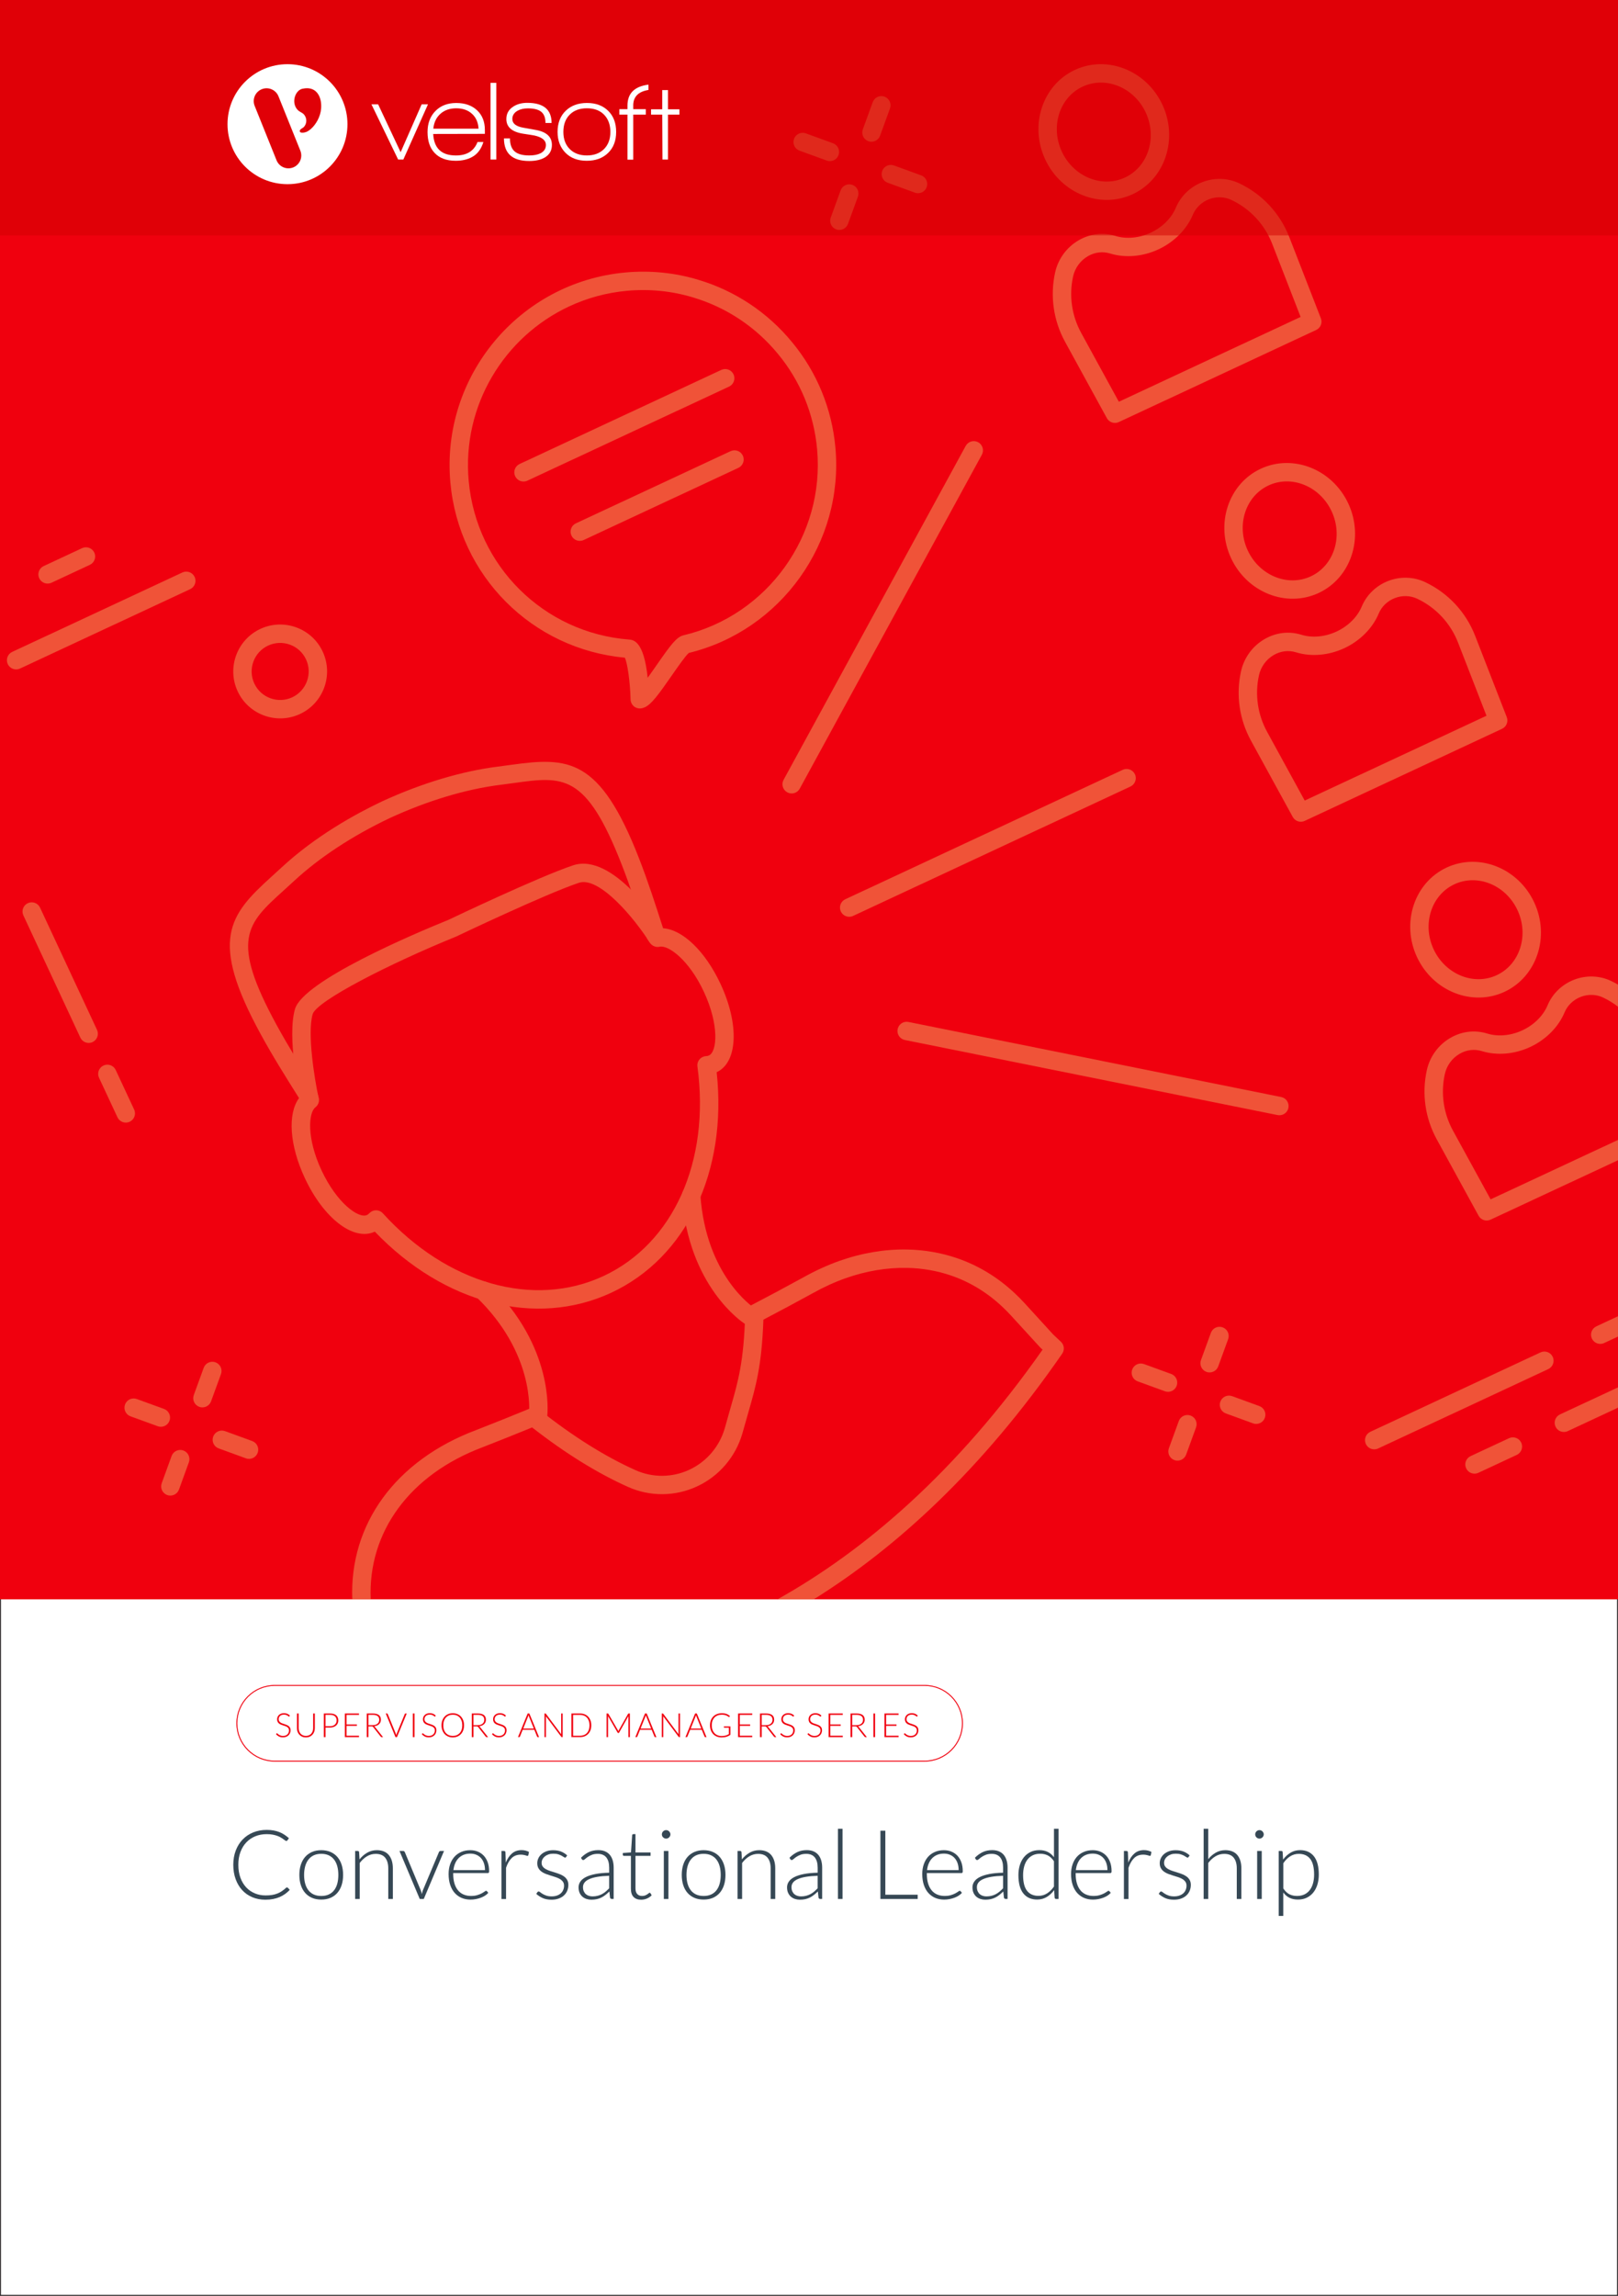 <svg xmlns="http://www.w3.org/2000/svg" x="0px" y="0px" viewBox="0 0 875 1241"><rect x="0" y="0" width="875" height="1241" fill="#333333" stroke="none"/><defs></defs><g><g id="Template"><rect y="0" fill="#FFFFFF" stroke="#231F20" stroke-miterlimit="10" width="875" height="1241"></rect></g><g id="Layer_4"><rect x="0" y="-0.29" fill="#F0000E" width="875" height="864.81"></rect><g><path fill="#F05338" d="M348.76,382.3c-0.77,0.36-1.54,0.57-2.34,0.64c-1.37,0.12-2.73-0.33-3.75-1.24&#10;&#9;&#9;&#9;&#9;&#9;c-1.02-0.92-1.62-2.21-1.66-3.58c-0.25-9.53-1.64-19.47-3.1-22.61c-50.18-4.62-89.75-44.19-94.35-94.61&#10;&#9;&#9;&#9;&#9;&#9;c-5.22-57.41,37.22-108.36,94.61-113.61c13.43-1.22,26.68,0.1,39.39,3.93c19.99,5.95,37.58,17.65,50.86,33.83&#10;&#9;&#9;&#9;&#9;&#9;c13.36,16.16,21.44,35.83,23.36,56.85l0,0c4.68,51.3-29.41,98.93-79.27,111.05c-1.84,1.56-6.3,7.99-9.3,12.31&#10;&#9;&#9;&#9;&#9;&#9;C355.94,375.74,352.28,380.65,348.76,382.3z M344.41,373.34L344.41,373.34L344.41,373.34z M307.8,165.62&#10;&#9;&#9;&#9;&#9;&#9;c-35.15,16.39-58.03,53.58-54.33,94.37c4.19,46.05,40.63,82.1,86.64,85.71c2.36,0.19,8.07,0.64,10.15,20.67&#10;&#9;&#9;&#9;&#9;&#9;c1.7-2.34,3.43-4.84,4.79-6.79c7.82-11.27,10.86-15.27,14.56-16.17c45.45-10.76,76.53-54.02,72.27-100.61c0,0,0,0,0,0&#10;&#9;&#9;&#9;&#9;&#9;c-1.72-19.02-9.03-36.81-21.12-51.43c-12.03-14.65-27.95-25.23-46.04-30.62c-11.5-3.47-23.48-4.66-35.63-3.56&#10;&#9;&#9;&#9;&#9;&#9;C327.93,158.21,317.4,161.14,307.8,165.62z"></path><path fill="#F05338" d="M394.28,208.97L285.2,259.83c-2.49,1.16-5.45,0.08-6.61-2.41c-1.16-2.49-0.08-5.45,2.41-6.61&#10;&#9;&#9;&#9;&#9;&#9;l109.08-50.86c2.49-1.16,5.45-0.08,6.61,2.41S396.77,207.81,394.28,208.97z"></path><path fill="#F05338" d="M399.3,252.9l-83.66,39.01c-2.49,1.16-5.45,0.08-6.61-2.41c-1.16-2.49-0.08-5.45,2.41-6.61l83.66-39.01&#10;&#9;&#9;&#9;&#9;&#9;c2.49-1.16,5.45-0.08,6.61,2.41S401.79,251.74,399.3,252.9z"></path><path fill="#F05338" d="M330.61,698.76c-40.71,18.98-90.5,6.01-127.91-32.99c-0.02,0.01-0.03,0.01-0.05,0.02&#10;&#9;&#9;&#9;&#9;&#9;c-11.38,5.3-27.64-7.18-37.83-29.03c-8.29-17.77-9.34-34.66-3.11-43.19l-0.27-0.43c-6.94-11.04-14.12-22.45-20.48-34.15&#10;&#9;&#9;&#9;&#9;&#9;c-27.89-51.02-17.18-64.26,5.84-85.09c1.74-1.58,3.56-3.22,5.42-4.95c18.32-16.96,39.74-28.83,54.49-35.81&#10;&#9;&#9;&#9;&#9;&#9;c21.32-9.79,42.91-16.27,62.51-18.75c2.53-0.31,4.96-0.65,7.29-0.97c30.75-4.25,47.78-3.94,68.94,50.23&#10;&#9;&#9;&#9;&#9;&#9;c4.86,12.39,8.99,25.22,12.99,37.63l0.15,0.48c10.54,0.71,22.8,12.37,31.09,30.15c10.19,21.86,9.3,42.34-2.07,47.64&#10;&#9;&#9;&#9;&#9;&#9;c-0.01,0.01-0.02,0.01-0.04,0.02C393.38,633.29,371.31,679.78,330.61,698.76z M201.26,654.69c0.66-0.31,1.39-0.47,2.15-0.47&#10;&#9;&#9;&#9;&#9;&#9;c1.38,0.01,2.7,0.6,3.63,1.63c34.73,38.2,81.58,51.5,119.36,33.89s57.7-62.06,50.77-113.22c-0.19-1.37,0.21-2.77,1.09-3.83&#10;&#9;&#9;&#9;&#9;&#9;c0.88-1.07,2.18-1.72,3.56-1.8c0.76-0.04,1.16-0.17,1.57-0.36c4.46-2.08,5.61-16.52-2.74-34.42&#10;&#9;&#9;&#9;&#9;&#9;c-8.07-17.31-19.27-25.38-23.92-24.35c-1.98,0.44-4.03-0.37-5.17-2.04l-1.21-1.75c-0.27-0.4-0.48-0.83-0.63-1.29l-0.76-2.35&#10;&#9;&#9;&#9;&#9;&#9;c-3.95-12.27-8.03-24.95-12.78-37.06c-19.29-49.39-31.52-47.7-58.31-44c-2.38,0.33-4.85,0.67-7.41,0.99&#10;&#9;&#9;&#9;&#9;&#9;c-18.59,2.35-39.19,8.54-59.54,17.89c-20.2,9.56-38.18,21.36-51.93,34.09c-1.89,1.76-3.74,3.43-5.52,5.04&#10;&#9;&#9;&#9;&#9;&#9;c-20.06,18.15-29.21,26.43-3.78,72.95c6.23,11.42,13.32,22.7,20.18,33.61l1.31,2.09c0.26,0.41,0.45,0.85,0.58,1.32l0.57,2.04&#10;&#9;&#9;&#9;&#9;&#9;c0.55,1.95-0.15,4.04-1.76,5.28c-3.78,2.9-4.8,16.68,3.27,33.98c8.35,17.9,20.15,26.3,24.61,24.22c0.4-0.19,0.77-0.42,1.3-0.98&#10;&#9;&#9;&#9;&#9;&#9;C200.18,655.33,200.7,654.96,201.26,654.69z"></path><path fill="#F05338" d="M169.44,598.52c-0.33,0.16-0.69,0.28-1.06,0.35c-2.69,0.58-5.33-1.13-5.91-3.81&#10;&#9;&#9;&#9;&#9;&#9;c-0.76-3.49-7.25-34.55-2.97-49.55c4.37-15.37,64.73-40.88,83.12-48.33c1.73-0.83,48.69-23.23,67.29-29.42&#10;&#9;&#9;&#9;&#9;&#9;c21.6-7.19,46.77,31.53,49.57,35.97c1.46,2.32,0.77,5.39-1.55,6.86c-2.32,1.47-5.39,0.77-6.86-1.55&#10;&#9;&#9;&#9;&#9;&#9;c-7.57-12-26.84-35.56-38.01-31.84c-18.01,6-65.91,28.84-66.42,29.08c-35.98,14.59-75.55,34.85-77.57,41.96&#10;&#9;&#9;&#9;&#9;&#9;c-3.04,10.7,1.22,35.91,3.13,44.72C172.69,595.28,171.49,597.56,169.44,598.52z"></path><path fill="#F05338" d="M375.68,641.05"></path><path fill="#F05338" d="M407.56,715.91c-1.49,0.7-3.29,0.63-4.78-0.32c-1.24-0.8-30.53-20.14-33.96-69.02&#10;&#9;&#9;&#9;&#9;&#9;c-0.19-2.74,1.9-5.12,4.61-5.31c2.74-0.19,5.12,1.87,5.31,4.61c3.06,43.65,28.35,60.66,29.43,61.36&#10;&#9;&#9;&#9;&#9;&#9;c2.29,1.5,2.95,4.58,1.46,6.87C409.11,714.92,408.38,715.53,407.56,715.91z"></path><path fill="#F05338" d="M293.12,769.29c-0.8,0.37-1.71,0.54-2.65,0.43c-2.73-0.3-4.69-2.76-4.39-5.48&#10;&#9;&#9;&#9;&#9;&#9;c0.14-1.36,3.02-32.71-28.48-63.14c-1.98-1.91-2.03-5.06-0.12-7.03c1.89-1.96,5.05-2.03,7.03-0.12&#10;&#9;&#9;&#9;&#9;&#9;c35.21,34.02,31.63,69.88,31.45,71.39C295.77,767.12,294.64,768.58,293.12,769.29z"></path><path fill="#F05338" d="M50.06,563.3c-2.49,1.16-5.45,0.08-6.61-2.41l-30.81-66.07c-1.16-2.49-0.08-5.45,2.41-6.61&#10;&#9;&#9;&#9;&#9;&#9;s5.45-0.08,6.61,2.41l30.81,66.07C53.62,559.18,52.54,562.14,50.06,563.3z"></path><path fill="#F05338" d="M70.13,606.36c-2.49,1.16-5.45,0.08-6.61-2.41l-9.97-21.37c-1.16-2.49-0.08-5.45,2.41-6.61&#10;&#9;&#9;&#9;&#9;&#9;c2.49-1.16,5.45-0.08,6.61,2.41l9.97,21.37C73.7,602.24,72.62,605.2,70.13,606.36z"></path><path fill="#F05338" d="M450.9,86.63c-1.16,0.54-2.51,0.64-3.8,0.17l-14.73-5.36c-2.58-0.94-3.91-3.79-2.97-6.38&#10;&#9;&#9;&#9;&#9;&#9;c0.94-2.58,3.79-3.91,6.37-2.97l14.73,5.36c2.58,0.94,3.91,3.79,2.97,6.38C453,85.12,452.05,86.09,450.9,86.63z"></path><path fill="#F05338" d="M498.57,103.98c-1.16,0.54-2.51,0.64-3.8,0.17l-14.72-5.36c-2.58-0.94-3.91-3.79-2.97-6.38&#10;&#9;&#9;&#9;&#9;&#9;c0.94-2.58,3.79-3.91,6.37-2.97l14.72,5.36c2.58,0.94,3.91,3.79,2.97,6.38C500.67,102.47,499.73,103.44,498.57,103.98z"></path><path fill="#F05338" d="M456.02,123.83c-1.16,0.54-2.51,0.64-3.8,0.17c-2.58-0.94-3.91-3.79-2.97-6.38l5.36-14.72&#10;&#9;&#9;&#9;&#9;&#9;c0.94-2.59,3.8-3.91,6.37-2.97c2.58,0.94,3.91,3.79,2.97,6.38l-5.36,14.72C458.12,122.31,457.17,123.29,456.02,123.83z"></path><path fill="#F05338" d="M473.37,76.15c-1.16,0.54-2.51,0.64-3.8,0.17c-2.58-0.94-3.91-3.79-2.97-6.38l5.36-14.72&#10;&#9;&#9;&#9;&#9;&#9;c0.94-2.58,3.79-3.91,6.37-2.97c2.58,0.94,3.91,3.79,2.97,6.38l-5.36,14.72C475.47,74.64,474.52,75.62,473.37,76.15z"></path><path fill="#F05338" d="M633.77,751.88c-1.16,0.54-2.51,0.64-3.8,0.17l-14.72-5.36c-2.58-0.94-3.91-3.79-2.97-6.38&#10;&#9;&#9;&#9;&#9;&#9;c0.94-2.58,3.79-3.91,6.37-2.97l14.72,5.36c2.58,0.94,3.91,3.79,2.97,6.38C635.87,750.36,634.93,751.34,633.77,751.88z"></path><path fill="#F05338" d="M681.44,769.23c-1.16,0.54-2.51,0.64-3.8,0.17l-14.72-5.36c-2.58-0.94-3.91-3.79-2.97-6.38&#10;&#9;&#9;&#9;&#9;&#9;c0.94-2.58,3.79-3.91,6.37-2.97l14.72,5.36c2.58,0.94,3.91,3.79,2.97,6.38C683.54,767.72,682.6,768.69,681.44,769.23z"></path><path fill="#F05338" d="M638.89,789.08c-1.16,0.54-2.51,0.64-3.8,0.17c-2.58-0.94-3.91-3.79-2.97-6.38l5.36-14.72&#10;&#9;&#9;&#9;&#9;&#9;c0.94-2.58,3.79-3.91,6.37-2.97s3.91,3.79,2.97,6.38l-5.36,14.72C640.99,787.56,640.04,788.54,638.89,789.08z"></path><path fill="#F05338" d="M656.24,741.4c-1.16,0.54-2.51,0.64-3.8,0.17c-2.58-0.94-3.91-3.79-2.97-6.38l5.36-14.72&#10;&#9;&#9;&#9;&#9;&#9;c0.94-2.59,3.8-3.91,6.37-2.97c2.58,0.94,3.91,3.79,2.97,6.38l-5.36,14.72C658.34,739.89,657.39,740.86,656.24,741.4z"></path><path fill="#F05338" d="M89.1,770.78c-1.16,0.54-2.51,0.64-3.8,0.17l-14.72-5.36c-2.58-0.94-3.91-3.79-2.97-6.38&#10;&#9;&#9;&#9;&#9;&#9;c0.94-2.59,3.8-3.91,6.37-2.97l14.72,5.36c2.58,0.94,3.91,3.79,2.97,6.38C91.2,769.26,90.25,770.24,89.1,770.78z"></path><path fill="#F05338" d="M136.78,788.13c-1.16,0.54-2.51,0.64-3.8,0.17l-14.72-5.36c-2.58-0.94-3.91-3.79-2.97-6.38&#10;&#9;&#9;&#9;&#9;&#9;c0.94-2.58,3.79-3.91,6.37-2.97l14.72,5.36c2.58,0.94,3.91,3.79,2.97,6.38C138.88,786.61,137.93,787.59,136.78,788.13z"></path><path fill="#F05338" d="M94.22,807.97c-1.16,0.54-2.51,0.64-3.8,0.17c-2.58-0.94-3.91-3.79-2.97-6.38l5.35-14.72&#10;&#9;&#9;&#9;&#9;&#9;c0.94-2.58,3.79-3.91,6.37-2.97c2.58,0.94,3.91,3.79,2.97,6.38l-5.35,14.72C96.32,806.46,95.38,807.43,94.22,807.97z"></path><path fill="#F05338" d="M111.57,760.3c-1.16,0.54-2.51,0.64-3.8,0.17c-2.58-0.94-3.91-3.79-2.97-6.38l5.36-14.72&#10;&#9;&#9;&#9;&#9;&#9;c0.94-2.58,3.79-3.91,6.37-2.97c2.58,0.94,3.91,3.79,2.97,6.38l-5.36,14.72C113.67,758.78,112.73,759.76,111.57,760.3z"></path><path fill="#F05338" d="M162.24,385.95c-12.68,5.91-27.81,0.41-33.72-12.27c-5.91-12.68-0.4-27.81,12.27-33.72&#10;&#9;&#9;&#9;&#9;&#9;c12.68-5.91,27.81-0.41,33.72,12.27C180.42,364.91,174.92,380.04,162.24,385.95z M144.99,348.97&#10;&#9;&#9;&#9;&#9;&#9;c-7.71,3.59-11.06,12.79-7.46,20.5c3.59,7.71,12.79,11.06,20.5,7.46s11.06-12.79,7.46-20.5&#10;&#9;&#9;&#9;&#9;&#9;C161.9,348.72,152.7,345.38,144.99,348.97z"></path><path fill="#F05338" d="M102.84,318.47l-92.03,42.92c-2.49,1.16-5.45,0.08-6.61-2.41s-0.08-5.45,2.41-6.61l92.03-42.92&#10;&#9;&#9;&#9;&#9;&#9;c2.49-1.16,5.45-0.08,6.61,2.41C106.41,314.35,105.33,317.31,102.84,318.47z"></path><path fill="#F05338" d="M48.6,305.32L27.83,315c-2.49,1.16-5.45,0.08-6.61-2.41s-0.08-5.45,2.41-6.61l20.76-9.68&#10;&#9;&#9;&#9;&#9;&#9;c2.49-1.16,5.45-0.08,6.61,2.41S51.08,304.16,48.6,305.32z"></path><path fill="#F05338" d="M837.29,740.06l-92.03,42.92c-2.49,1.16-5.45,0.08-6.61-2.41c-1.16-2.49-0.08-5.45,2.41-6.61&#10;&#9;&#9;&#9;&#9;&#9;l92.03-42.92c2.49-1.16,5.45-0.08,6.61,2.41S839.77,738.9,837.29,740.06z"></path><path fill="#F05338" d="M820.26,786.44l-20.77,9.68c-2.49,1.16-5.45,0.08-6.61-2.41c-1.16-2.49-0.08-5.45,2.41-6.61l20.77-9.68&#10;&#9;&#9;&#9;&#9;&#9;c2.49-1.16,5.45-0.08,6.61,2.41C823.83,782.32,822.75,785.28,820.26,786.44z"></path><path fill="#F05338" d="M711.78,178.37l-106.74,49.78c-2.38,1.11-5.2,0.18-6.46-2.12l-22.61-41.27&#10;&#9;&#9;&#9;&#9;&#9;c-6.27-11.43-8.18-24.72-5.38-37.44c1.61-7.3,6.23-13.65,12.68-17.4c6.2-3.61,13.3-4.45,19.99-2.38&#10;&#9;&#9;&#9;&#9;&#9;c5.84,1.8,12.77,1.16,19.02-1.75c6.28-2.93,11.25-7.86,13.62-13.54c2.62-6.27,7.82-11.3,14.36-13.82&#10;&#9;&#9;&#9;&#9;&#9;c6.48-2.49,13.71-2.26,19.83,0.62c12.51,5.9,22.15,16.25,27.16,29.15l17.06,43.86C715.26,174.5,714.16,177.26,711.78,178.37z&#10;&#9;&#9;&#9;&#9;&#9; M605.06,217.16l98.3-45.84l-15.37-39.52c0,0,0,0,0,0c-4.09-10.51-11.95-18.95-22.15-23.76c-3.68-1.74-8.06-1.86-12.01-0.34&#10;&#9;&#9;&#9;&#9;&#9;c-4,1.54-7.17,4.58-8.75,8.37c-3.31,7.93-10.09,14.75-18.59,18.72c-8.45,3.94-17.98,4.76-26.15,2.24&#10;&#9;&#9;&#9;&#9;&#9;c-4.02-1.24-8.32-0.71-12.05,1.47c-4.05,2.36-6.96,6.35-7.97,10.95c-2.29,10.37-0.73,21.2,4.38,30.52L605.06,217.16z"></path><path fill="#F05338" d="M612.58,104.96c-17.48,8.15-38.72-0.28-47.35-18.8s-1.44-40.21,16.04-48.36s38.72,0.28,47.35,18.8&#10;&#9;&#9;&#9;&#9;&#9;S630.06,96.81,612.58,104.96z M585.47,46.83c-12.51,5.83-17.54,21.59-11.23,35.14s21.62,19.82,34.13,13.99&#10;&#9;&#9;&#9;&#9;&#9;c12.51-5.83,17.54-21.59,11.23-35.14C613.29,47.27,597.98,40.99,585.47,46.83z"></path><path fill="#F05338" d="M812.31,393.95l-106.74,49.78c-2.38,1.11-5.2,0.18-6.46-2.12l-22.61-41.27&#10;&#9;&#9;&#9;&#9;&#9;c-6.27-11.43-8.19-24.72-5.38-37.44c1.61-7.3,6.23-13.65,12.68-17.4c6.22-3.62,13.29-4.45,19.99-2.38&#10;&#9;&#9;&#9;&#9;&#9;c5.84,1.8,12.77,1.16,19.02-1.75c6.28-2.93,11.25-7.86,13.62-13.54c2.62-6.27,7.81-11.3,14.36-13.82&#10;&#9;&#9;&#9;&#9;&#9;c6.48-2.49,13.71-2.26,19.83,0.62c12.51,5.9,22.15,16.25,27.16,29.15l17.06,43.86C815.79,390.08,814.68,392.84,812.31,393.95z&#10;&#9;&#9;&#9;&#9;&#9; M705.58,432.74l98.3-45.84l-15.37-39.52l0,0c-4.09-10.51-11.95-18.95-22.15-23.76c-3.68-1.74-8.06-1.86-12.01-0.34&#10;&#9;&#9;&#9;&#9;&#9;c-4.01,1.54-7.17,4.58-8.75,8.37c-3.31,7.93-10.09,14.75-18.59,18.72c-8.45,3.94-17.99,4.76-26.15,2.24&#10;&#9;&#9;&#9;&#9;&#9;c-4.02-1.24-8.32-0.7-12.05,1.47c-4.05,2.36-6.96,6.35-7.97,10.95c-2.29,10.37-0.73,21.2,4.38,30.52L705.58,432.74z"></path><path fill="#F05338" d="M713.11,320.54c-17.48,8.15-38.72-0.28-47.35-18.8c-8.63-18.51-1.44-40.21,16.04-48.36&#10;&#9;&#9;&#9;&#9;&#9;c17.48-8.15,38.72,0.28,47.35,18.8C737.78,290.7,730.59,312.39,713.11,320.54z M686,262.41c-12.51,5.83-17.54,21.59-11.23,35.14&#10;&#9;&#9;&#9;&#9;&#9;s21.62,19.82,34.13,13.98c12.51-5.83,17.54-21.59,11.23-35.14C713.82,262.85,698.51,256.57,686,262.41z"></path><path fill="#F05338" d="M813.63,536.12c-17.48,8.15-38.72-0.28-47.35-18.8c-8.63-18.51-1.44-40.21,16.04-48.36&#10;&#9;&#9;&#9;&#9;&#9;c17.48-8.15,38.72,0.28,47.35,18.8C838.31,506.28,831.11,527.97,813.63,536.12z M786.52,477.99&#10;&#9;&#9;&#9;&#9;&#9;c-12.51,5.83-17.54,21.59-11.23,35.14c6.32,13.54,21.62,19.82,34.13,13.99c12.51-5.83,17.54-21.59,11.23-35.14&#10;&#9;&#9;&#9;&#9;&#9;C814.34,478.43,799.03,472.15,786.52,477.99z"></path><path fill="#F05338" d="M611.35,425.15l-150.03,69.96c-2.49,1.16-5.45,0.08-6.61-2.41s-0.08-5.45,2.41-6.61l150.03-69.96&#10;&#9;&#9;&#9;&#9;&#9;c2.49-1.16,5.45-0.08,6.61,2.41S613.83,423.99,611.35,425.15z"></path><path fill="#F05338" d="M430.23,428.43c-1.39,0.65-3.05,0.65-4.49-0.14c-2.41-1.31-3.3-4.34-1.99-6.75l98.49-180.5&#10;&#9;&#9;&#9;&#9;&#9;c1.33-2.42,4.35-3.3,6.75-1.98c2.41,1.31,3.3,4.34,1.99,6.75l-98.49,180.5C431.95,427.28,431.16,428,430.23,428.43z"></path><path fill="#F05338" d="M693.98,602.38c-0.93,0.43-1.99,0.58-3.08,0.37l-201.58-40.58c-2.69-0.54-4.43-3.17-3.89-5.86&#10;&#9;&#9;&#9;&#9;&#9;c0.54-2.69,3.15-4.43,5.86-3.89l201.58,40.58c2.69,0.54,4.43,3.17,3.89,5.86C696.44,600.46,695.37,601.73,693.98,602.38z"></path><path fill="#F05338" d="M200.47,864.52c-1.55-36.35,21.03-67.41,60.62-82.26c8.91-3.48,17.82-7.04,26.67-10.66&#10;&#9;&#9;&#9;&#9;&#9;c17.86,13.93,35.3,24.74,51.9,32.16c11.86,5.31,25.44,5.21,37.24-0.26c11.96-5.52,20.9-15.98,24.58-28.67l1.05-3.7&#10;&#9;&#9;&#9;&#9;&#9;c0.77-2.79,1.51-5.38,2.23-7.87c4-13.89,7.19-24.97,8.08-49.92c8.85-4.63,17.63-9.32,26.43-14.16&#10;&#9;&#9;&#9;&#9;&#9;c5.91-3.32,11.96-6.09,17.97-8.23c11.2-3.94,22.41-5.82,33.34-5.59c8.21,0.16,16.21,1.55,23.77,4.14&#10;&#9;&#9;&#9;&#9;&#9;c10.26,3.53,19.61,9.22,27.8,16.97c1.59,1.47,3.14,3.07,4.65,4.71c5.09,5.56,10.21,11.16,15.73,17.19l1.27,1.2&#10;&#9;&#9;&#9;&#9;&#9;c-46.71,66.49-96.32,108.65-143.38,134.97h19.62c44.59-27.79,90.82-69.87,134.38-132.81c1.4-2.02,1.11-4.77-0.69-6.45&#10;&#9;&#9;&#9;&#9;&#9;l-4.13-3.87c-5.25-5.76-10.37-11.37-15.48-16.95c-1.71-1.85-3.44-3.63-5.18-5.24c-9.2-8.69-19.75-15.12-31.37-19.11&#10;&#9;&#9;&#9;&#9;&#9;c-8.54-2.92-17.56-4.49-26.78-4.68c-12.12-0.26-24.52,1.81-36.87,6.15c-6.56,2.34-13.12,5.34-19.48,8.91&#10;&#9;&#9;&#9;&#9;&#9;c-9.55,5.25-19.13,10.35-28.78,15.38c-1.6,0.83-2.62,2.47-2.67,4.28c-0.7,25.77-3.83,36.62-7.78,50.37&#10;&#9;&#9;&#9;&#9;&#9;c-0.73,2.53-1.49,5.16-2.26,7.98l-1.01,3.58c-2.87,9.89-9.84,18.05-19.13,22.38c-0.03,0.01-0.05,0.02-0.08,0.04&#10;&#9;&#9;&#9;&#9;&#9;c-9.2,4.26-19.77,4.34-29.01,0.21c-16.55-7.4-34.07-18.4-52.07-32.68c-1.41-1.12-3.32-1.39-4.99-0.7&#10;&#9;&#9;&#9;&#9;&#9;c-9.67,3.98-19.42,7.89-29.12,11.67c-43.67,16.39-68.65,50.96-67.02,91.55H200.47z"></path><path fill="#F05338" d="M875,749.94l-31.38,14.63c-2.49,1.16-3.57,4.12-2.41,6.61c1.16,2.49,4.12,3.57,6.61,2.41L875,760.92&#10;&#9;&#9;&#9;&#9;&#9;V749.94z"></path><path fill="#F05338" d="M875,711.5l-11.71,5.46c-2.49,1.16-3.57,4.12-2.41,6.61c1.16,2.49,4.12,3.57,6.61,2.41l7.5-3.5V711.5z"></path><path fill="#F05338" d="M875,616.19l-68.89,32.12l-20.38-37.19c-5.11-9.32-6.67-20.16-4.38-30.52c1.01-4.6,3.92-8.59,7.97-10.95&#10;&#9;&#9;&#9;&#9;&#9;c3.74-2.18,8.03-2.71,12.06-1.47c8.16,2.52,17.7,1.7,26.15-2.24c8.5-3.96,15.28-10.79,18.59-18.72&#10;&#9;&#9;&#9;&#9;&#9;c1.58-3.79,4.75-6.82,8.75-8.37c3.96-1.52,8.34-1.4,12.01,0.34c2.91,1.37,5.61,3.04,8.11,4.97v-11.94&#10;&#9;&#9;&#9;&#9;&#9;c-1.26-0.72-2.54-1.4-3.86-2.03c-6.13-2.89-13.35-3.12-19.84-0.62c-6.54,2.52-11.74,7.54-14.36,13.82&#10;&#9;&#9;&#9;&#9;&#9;c-2.37,5.67-7.34,10.61-13.62,13.54c-6.25,2.91-13.18,3.55-19.02,1.75c-6.7-2.07-13.77-1.24-19.99,2.38&#10;&#9;&#9;&#9;&#9;&#9;c-6.45,3.75-11.07,10.1-12.68,17.4c-2.81,12.72-0.9,26.02,5.38,37.44l22.61,41.27c1.26,2.3,4.08,3.23,6.46,2.12L875,627.17&#10;&#9;&#9;&#9;&#9;&#9;V616.19z"></path></g><g><path fill="#364855" d="M155.22,1020.27c0.17,0,0.32,0.06,0.44,0.18l1.04,1.12c-0.77,0.82-1.6,1.55-2.5,2.2&#10;&#9;&#9;&#9;&#9;&#9;c-0.9,0.65-1.89,1.21-2.96,1.67c-1.07,0.46-2.24,0.82-3.52,1.07s-2.68,0.38-4.21,0.38c-2.55,0-4.9-0.45-7.03-1.34&#10;&#9;&#9;&#9;&#9;&#9;c-2.13-0.89-3.95-2.16-5.48-3.81c-1.52-1.64-2.71-3.63-3.56-5.96c-0.85-2.33-1.28-4.92-1.28-7.77c0-2.8,0.44-5.35,1.32-7.67&#10;&#9;&#9;&#9;&#9;&#9;c0.88-2.31,2.11-4.3,3.7-5.96c1.59-1.66,3.49-2.95,5.71-3.86c2.22-0.91,4.66-1.37,7.34-1.37c1.34,0,2.56,0.1,3.68,0.3&#10;&#9;&#9;&#9;&#9;&#9;c1.11,0.2,2.15,0.49,3.12,0.86c0.96,0.37,1.87,0.84,2.72,1.4c0.85,0.56,1.69,1.2,2.5,1.93l-0.81,1.17&#10;&#9;&#9;&#9;&#9;&#9;c-0.14,0.21-0.36,0.31-0.65,0.31c-0.16,0-0.36-0.09-0.6-0.27c-0.24-0.18-0.55-0.41-0.93-0.68c-0.37-0.27-0.83-0.56-1.36-0.89&#10;&#9;&#9;&#9;&#9;&#9;s-1.16-0.62-1.89-0.89s-1.57-0.5-2.53-0.68c-0.96-0.18-2.04-0.27-3.26-0.27c-2.24,0-4.3,0.39-6.18,1.16s-3.49,1.88-4.85,3.31&#10;&#9;&#9;&#9;&#9;&#9;c-1.36,1.43-2.41,3.17-3.17,5.21c-0.76,2.04-1.13,4.33-1.13,6.87c0,2.61,0.37,4.94,1.12,6.99c0.75,2.05,1.78,3.78,3.1,5.2&#10;&#9;&#9;&#9;&#9;&#9;c1.32,1.42,2.88,2.5,4.68,3.26c1.8,0.76,3.75,1.13,5.85,1.13c1.32,0,2.5-0.09,3.53-0.26s1.99-0.43,2.85-0.78&#10;&#9;&#9;&#9;&#9;&#9;c0.87-0.35,1.68-0.77,2.42-1.28c0.75-0.5,1.49-1.09,2.22-1.77c0.09-0.07,0.17-0.12,0.25-0.17&#10;&#9;&#9;&#9;&#9;&#9;C155.03,1020.29,155.12,1020.27,155.22,1020.27z"></path><path fill="#364855" d="M173.73,1000.12c1.86,0,3.52,0.32,4.99,0.95c1.47,0.63,2.71,1.53,3.72,2.7&#10;&#9;&#9;&#9;&#9;&#9;c1.01,1.17,1.78,2.57,2.31,4.21s0.8,3.48,0.8,5.51s-0.27,3.87-0.8,5.5s-1.3,3.03-2.31,4.2c-1.01,1.17-2.25,2.06-3.72,2.69&#10;&#9;&#9;&#9;&#9;&#9;s-3.13,0.94-4.99,0.94c-1.86,0-3.52-0.31-4.99-0.94c-1.47-0.63-2.71-1.52-3.73-2.69c-1.02-1.16-1.79-2.56-2.32-4.2&#10;&#9;&#9;&#9;&#9;&#9;c-0.53-1.63-0.8-3.47-0.8-5.5s0.26-3.87,0.8-5.51c0.53-1.64,1.3-3.05,2.32-4.21c1.02-1.16,2.26-2.06,3.73-2.7&#10;&#9;&#9;&#9;&#9;&#9;C170.21,1000.43,171.87,1000.12,173.73,1000.12z M173.73,1024.86c1.55,0,2.9-0.26,4.05-0.79s2.12-1.29,2.89-2.28&#10;&#9;&#9;&#9;&#9;&#9;c0.77-0.99,1.35-2.19,1.73-3.58c0.38-1.4,0.57-2.97,0.57-4.71c0-1.72-0.19-3.29-0.57-4.69c-0.38-1.41-0.96-2.61-1.73-3.61&#10;&#9;&#9;&#9;&#9;&#9;c-0.77-1-1.74-1.77-2.89-2.31c-1.16-0.54-2.51-0.81-4.05-0.81c-1.55,0-2.9,0.27-4.05,0.81c-1.16,0.54-2.12,1.31-2.89,2.31&#10;&#9;&#9;&#9;&#9;&#9;c-0.77,1-1.36,2.2-1.75,3.61c-0.39,1.41-0.59,2.97-0.59,4.69c0,1.74,0.2,3.31,0.59,4.71s0.97,2.59,1.75,3.58&#10;&#9;&#9;&#9;&#9;&#9;c0.77,0.99,1.74,1.75,2.89,2.28C170.83,1024.59,172.19,1024.86,173.73,1024.86z"></path><path fill="#364855" d="M192.06,1026.47v-25.94h1.36c0.45,0,0.71,0.22,0.78,0.65l0.23,3.91c1.18-1.5,2.56-2.7,4.13-3.61&#10;&#9;&#9;&#9;&#9;&#9;c1.57-0.91,3.32-1.37,5.25-1.37c1.42,0,2.68,0.23,3.77,0.68c1.09,0.45,1.99,1.1,2.7,1.96s1.25,1.88,1.62,3.08&#10;&#9;&#9;&#9;&#9;&#9;c0.36,1.2,0.55,2.56,0.55,4.07v16.58h-2.48v-16.58c0-2.43-0.56-4.34-1.67-5.72c-1.11-1.38-2.82-2.07-5.11-2.07&#10;&#9;&#9;&#9;&#9;&#9;c-1.7,0-3.29,0.44-4.75,1.32s-2.76,2.08-3.91,3.61v19.45H192.06z"></path><path fill="#364855" d="M229.18,1026.47h-2.19l-10.95-25.94H218c0.24,0,0.44,0.07,0.59,0.2c0.15,0.13,0.26,0.27,0.33,0.43&#10;&#9;&#9;&#9;&#9;&#9;l8.55,20.46c0.17,0.4,0.3,0.78,0.39,1.15c0.09,0.37,0.17,0.73,0.26,1.09c0.09-0.36,0.18-0.73,0.27-1.11s0.22-0.75,0.38-1.13&#10;&#9;&#9;&#9;&#9;&#9;l8.6-20.46c0.09-0.19,0.2-0.34,0.35-0.46c0.15-0.11,0.33-0.17,0.53-0.17h1.88L229.18,1026.47z"></path><path fill="#364855" d="M254.32,1000.12c1.46,0,2.81,0.25,4.05,0.76c1.24,0.5,2.32,1.24,3.23,2.2c0.91,0.96,1.62,2.15,2.14,3.56&#10;&#9;&#9;&#9;&#9;&#9;c0.51,1.41,0.77,3.02,0.77,4.85c0,0.38-0.06,0.64-0.17,0.78c-0.11,0.14-0.29,0.21-0.53,0.21h-18.72v0.5&#10;&#9;&#9;&#9;&#9;&#9;c0,1.95,0.23,3.66,0.68,5.14c0.45,1.48,1.1,2.72,1.93,3.72c0.83,1,1.84,1.75,3.02,2.25c1.18,0.5,2.5,0.76,3.96,0.76&#10;&#9;&#9;&#9;&#9;&#9;c1.3,0,2.43-0.14,3.39-0.43c0.96-0.29,1.76-0.61,2.41-0.96c0.65-0.36,1.17-0.68,1.55-0.96s0.66-0.43,0.83-0.43&#10;&#9;&#9;&#9;&#9;&#9;c0.23,0,0.4,0.09,0.52,0.26l0.68,0.83c-0.42,0.52-0.97,1.01-1.66,1.46c-0.69,0.45-1.45,0.84-2.29,1.16&#10;&#9;&#9;&#9;&#9;&#9;c-0.84,0.32-1.75,0.58-2.71,0.77c-0.96,0.19-1.93,0.29-2.91,0.29c-1.77,0-3.39-0.31-4.85-0.93c-1.46-0.62-2.71-1.52-3.76-2.7&#10;&#9;&#9;&#9;&#9;&#9;c-1.05-1.18-1.85-2.63-2.42-4.34s-0.86-3.67-0.86-5.88c0-1.86,0.26-3.58,0.79-5.15c0.53-1.57,1.29-2.93,2.29-4.07&#10;&#9;&#9;&#9;&#9;&#9;c1-1.14,2.22-2.03,3.68-2.67C250.83,1000.44,252.47,1000.12,254.32,1000.12z M254.36,1001.97c-1.34,0-2.53,0.21-3.59,0.63&#10;&#9;&#9;&#9;&#9;&#9;s-1.97,1.02-2.75,1.8c-0.77,0.78-1.4,1.72-1.87,2.82c-0.48,1.1-0.79,2.32-0.95,3.68h17.08c0-1.39-0.19-2.64-0.57-3.74&#10;&#9;&#9;&#9;&#9;&#9;c-0.38-1.1-0.92-2.04-1.61-2.8c-0.69-0.76-1.53-1.35-2.5-1.76C256.61,1002.17,255.54,1001.97,254.36,1001.97z"></path><path fill="#364855" d="M271.18,1026.47v-25.94h1.3c0.29,0,0.51,0.06,0.64,0.18c0.13,0.12,0.2,0.33,0.22,0.63l0.21,5.47&#10;&#9;&#9;&#9;&#9;&#9;c0.83-2.1,1.95-3.75,3.34-4.94s3.1-1.79,5.14-1.79c0.78,0,1.5,0.08,2.16,0.25c0.66,0.17,1.29,0.4,1.88,0.72l-0.34,1.72&#10;&#9;&#9;&#9;&#9;&#9;c-0.05,0.28-0.23,0.42-0.52,0.42c-0.1,0-0.25-0.03-0.44-0.1c-0.19-0.07-0.43-0.15-0.72-0.23c-0.29-0.09-0.64-0.17-1.06-0.23&#10;&#9;&#9;&#9;&#9;&#9;c-0.42-0.07-0.89-0.1-1.43-0.1c-1.96,0-3.58,0.61-4.84,1.83c-1.26,1.22-2.28,2.97-3.06,5.27v16.87H271.18z"></path><path fill="#364855" d="M306.17,1003.76c-0.12,0.24-0.31,0.37-0.57,0.37c-0.19,0-0.44-0.11-0.74-0.33&#10;&#9;&#9;&#9;&#9;&#9;c-0.3-0.22-0.7-0.46-1.2-0.73c-0.5-0.27-1.1-0.51-1.82-0.73c-0.72-0.22-1.6-0.33-2.65-0.33c-0.94,0-1.79,0.13-2.57,0.4&#10;&#9;&#9;&#9;&#9;&#9;c-0.77,0.27-1.43,0.63-1.98,1.08c-0.55,0.45-0.97,0.97-1.28,1.57s-0.46,1.23-0.46,1.89c0,0.81,0.21,1.49,0.63,2.03&#10;&#9;&#9;&#9;&#9;&#9;c0.42,0.54,0.96,1,1.64,1.38c0.68,0.38,1.45,0.71,2.31,0.99s1.74,0.56,2.65,0.83c0.9,0.28,1.79,0.59,2.65,0.93&#10;&#9;&#9;&#9;&#9;&#9;s1.63,0.76,2.31,1.26s1.23,1.12,1.64,1.85c0.42,0.73,0.63,1.62,0.63,2.66c0,1.13-0.21,2.18-0.61,3.16&#10;&#9;&#9;&#9;&#9;&#9;c-0.41,0.97-1,1.82-1.77,2.53c-0.77,0.71-1.72,1.28-2.85,1.69c-1.13,0.42-2.42,0.63-3.86,0.63c-1.83,0-3.4-0.29-4.72-0.87&#10;&#9;&#9;&#9;&#9;&#9;c-1.32-0.58-2.5-1.34-3.55-2.28l0.6-0.89c0.09-0.14,0.18-0.24,0.29-0.31c0.1-0.07,0.25-0.1,0.44-0.1c0.23,0,0.5,0.14,0.83,0.42&#10;&#9;&#9;&#9;&#9;&#9;c0.33,0.28,0.76,0.58,1.29,0.9c0.53,0.32,1.19,0.62,1.98,0.9c0.79,0.28,1.77,0.42,2.93,0.42c1.09,0,2.06-0.15,2.89-0.46&#10;&#9;&#9;&#9;&#9;&#9;c0.83-0.3,1.53-0.72,2.09-1.24c0.56-0.52,0.98-1.13,1.26-1.84c0.29-0.7,0.43-1.45,0.43-2.23c0-0.87-0.21-1.59-0.63-2.16&#10;&#9;&#9;&#9;&#9;&#9;c-0.42-0.57-0.96-1.06-1.64-1.46c-0.68-0.4-1.45-0.74-2.31-1.02c-0.86-0.28-1.75-0.56-2.66-0.83c-0.91-0.28-1.8-0.58-2.66-0.91&#10;&#9;&#9;&#9;&#9;&#9;s-1.63-0.75-2.31-1.25c-0.68-0.5-1.23-1.12-1.64-1.84c-0.42-0.72-0.63-1.62-0.63-2.7c0-0.92,0.2-1.81,0.6-2.66&#10;&#9;&#9;&#9;&#9;&#9;c0.4-0.85,0.97-1.6,1.71-2.24c0.74-0.64,1.64-1.16,2.7-1.54c1.06-0.38,2.25-0.57,3.57-0.57c1.58,0,2.99,0.23,4.21,0.69&#10;&#9;&#9;&#9;&#9;&#9;s2.35,1.16,3.38,2.1L306.17,1003.76z"></path><path fill="#364855" d="M330.86,1026.47c-0.52,0-0.84-0.24-0.96-0.73l-0.36-3.31c-0.71,0.7-1.42,1.32-2.12,1.88&#10;&#9;&#9;&#9;&#9;&#9;c-0.7,0.56-1.44,1.03-2.2,1.41s-1.59,0.67-2.48,0.87c-0.89,0.2-1.86,0.3-2.92,0.3c-0.89,0-1.75-0.13-2.58-0.39&#10;&#9;&#9;&#9;&#9;&#9;s-1.57-0.66-2.22-1.2c-0.64-0.54-1.16-1.23-1.55-2.07c-0.39-0.84-0.59-1.85-0.59-3.04c0-1.09,0.31-2.11,0.94-3.05&#10;&#9;&#9;&#9;&#9;&#9;c0.62-0.94,1.6-1.76,2.93-2.45c1.33-0.69,3.04-1.25,5.14-1.67c2.09-0.42,4.61-0.66,7.55-0.73v-2.71c0-2.4-0.52-4.25-1.55-5.54&#10;&#9;&#9;&#9;&#9;&#9;s-2.57-1.94-4.6-1.94c-1.25,0-2.32,0.17-3.19,0.52s-1.62,0.73-2.23,1.15c-0.61,0.42-1.1,0.8-1.49,1.15&#10;&#9;&#9;&#9;&#9;&#9;c-0.38,0.35-0.7,0.52-0.96,0.52c-0.35,0-0.61-0.16-0.78-0.47l-0.44-0.76c1.36-1.36,2.78-2.38,4.28-3.08&#10;&#9;&#9;&#9;&#9;&#9;c1.49-0.7,3.19-1.04,5.08-1.04c1.39,0,2.61,0.22,3.65,0.67s1.91,1.08,2.59,1.9s1.2,1.82,1.55,3c0.35,1.17,0.52,2.48,0.52,3.92&#10;&#9;&#9;&#9;&#9;&#9;v16.89H330.86z M320.43,1025.09c1.01,0,1.93-0.11,2.78-0.33c0.84-0.22,1.62-0.52,2.35-0.91c0.72-0.39,1.4-0.86,2.02-1.39&#10;&#9;&#9;&#9;&#9;&#9;c0.63-0.54,1.24-1.12,1.85-1.75v-6.75c-2.47,0.07-4.59,0.26-6.37,0.56c-1.78,0.3-3.25,0.72-4.41,1.24&#10;&#9;&#9;&#9;&#9;&#9;c-1.16,0.52-2.01,1.14-2.55,1.86c-0.55,0.72-0.82,1.54-0.82,2.46c0,0.87,0.14,1.62,0.43,2.26c0.29,0.63,0.67,1.16,1.13,1.56&#10;&#9;&#9;&#9;&#9;&#9;c0.47,0.41,1.02,0.71,1.64,0.9C319.1,1025,319.75,1025.09,320.43,1025.09z"></path><path fill="#364855" d="M346.74,1026.89c-1.76,0-3.12-0.49-4.09-1.46c-0.97-0.97-1.46-2.48-1.46-4.51v-17.73h-3.73&#10;&#9;&#9;&#9;&#9;&#9;c-0.19,0-0.35-0.05-0.47-0.16c-0.12-0.1-0.18-0.25-0.18-0.44v-0.96l4.43-0.31l0.62-9.28c0.02-0.16,0.08-0.3,0.19-0.42&#10;&#9;&#9;&#9;&#9;&#9;c0.11-0.12,0.26-0.18,0.45-0.18h1.16v9.91h8.16v1.85h-8.16v17.6c0,0.71,0.09,1.33,0.27,1.84c0.18,0.51,0.43,0.93,0.76,1.26&#10;&#9;&#9;&#9;&#9;&#9;c0.32,0.33,0.7,0.57,1.13,0.73c0.43,0.16,0.9,0.23,1.41,0.23c0.63,0,1.16-0.09,1.62-0.27c0.45-0.18,0.84-0.38,1.17-0.6&#10;&#9;&#9;&#9;&#9;&#9;c0.33-0.22,0.6-0.42,0.81-0.6c0.21-0.18,0.37-0.27,0.5-0.27c0.14,0,0.28,0.09,0.42,0.26l0.68,1.09&#10;&#9;&#9;&#9;&#9;&#9;c-0.66,0.73-1.5,1.32-2.52,1.76C348.89,1026.67,347.83,1026.89,346.74,1026.89z"></path><path fill="#364855" d="M362.56,991.59c0,0.31-0.07,0.6-0.2,0.87c-0.13,0.27-0.3,0.51-0.51,0.72c-0.21,0.21-0.45,0.37-0.73,0.5&#10;&#9;&#9;&#9;&#9;&#9;c-0.28,0.12-0.57,0.18-0.89,0.18c-0.31,0-0.61-0.06-0.89-0.18c-0.28-0.12-0.52-0.29-0.73-0.5c-0.21-0.21-0.37-0.45-0.5-0.72&#10;&#9;&#9;&#9;&#9;&#9;c-0.12-0.27-0.18-0.56-0.18-0.87s0.06-0.61,0.18-0.9c0.12-0.29,0.29-0.53,0.5-0.74c0.21-0.21,0.45-0.37,0.73-0.5&#10;&#9;&#9;&#9;&#9;&#9;c0.28-0.12,0.57-0.18,0.89-0.18c0.31,0,0.61,0.06,0.89,0.18c0.28,0.12,0.52,0.29,0.73,0.5c0.21,0.21,0.38,0.46,0.51,0.74&#10;&#9;&#9;&#9;&#9;&#9;C362.5,990.98,362.56,991.28,362.56,991.59z M361.47,1000.53v25.94h-2.48v-25.94H361.47z"></path><path fill="#364855" d="M380.52,1000.12c1.86,0,3.52,0.32,4.99,0.95c1.47,0.63,2.71,1.53,3.71,2.7&#10;&#9;&#9;&#9;&#9;&#9;c1.01,1.17,1.78,2.57,2.31,4.21s0.79,3.48,0.79,5.51s-0.26,3.87-0.79,5.5s-1.3,3.03-2.31,4.2c-1.01,1.17-2.25,2.06-3.71,2.69&#10;&#9;&#9;&#9;&#9;&#9;s-3.13,0.94-4.99,0.94c-1.86,0-3.52-0.31-4.99-0.94s-2.71-1.52-3.73-2.69c-1.02-1.16-1.79-2.56-2.32-4.2s-0.79-3.47-0.79-5.5&#10;&#9;&#9;&#9;&#9;&#9;s0.26-3.87,0.79-5.51s1.3-3.05,2.32-4.21c1.02-1.16,2.26-2.06,3.73-2.7C377,1000.43,378.66,1000.12,380.52,1000.12z&#10;&#9;&#9;&#9;&#9;&#9; M380.52,1024.86c1.55,0,2.9-0.26,4.05-0.79s2.12-1.29,2.89-2.28c0.77-0.99,1.35-2.19,1.73-3.58c0.38-1.4,0.57-2.97,0.57-4.71&#10;&#9;&#9;&#9;&#9;&#9;c0-1.72-0.19-3.29-0.57-4.69c-0.38-1.41-0.96-2.61-1.73-3.61c-0.77-1-1.74-1.77-2.89-2.31c-1.16-0.54-2.51-0.81-4.05-0.81&#10;&#9;&#9;&#9;&#9;&#9;s-2.9,0.27-4.05,0.81c-1.16,0.54-2.12,1.31-2.89,2.31c-0.77,1-1.36,2.2-1.75,3.61c-0.39,1.41-0.59,2.97-0.59,4.69&#10;&#9;&#9;&#9;&#9;&#9;c0,1.74,0.2,3.31,0.59,4.71c0.39,1.4,0.97,2.59,1.75,3.58c0.77,0.99,1.74,1.75,2.89,2.28&#10;&#9;&#9;&#9;&#9;&#9;C377.62,1024.59,378.98,1024.86,380.52,1024.86z"></path><path fill="#364855" d="M398.85,1026.47v-25.94h1.36c0.45,0,0.71,0.22,0.78,0.65l0.23,3.91c1.18-1.5,2.56-2.7,4.13-3.61&#10;&#9;&#9;&#9;&#9;&#9;c1.57-0.91,3.32-1.37,5.25-1.37c1.42,0,2.68,0.23,3.77,0.68c1.09,0.45,1.99,1.1,2.7,1.96c0.71,0.85,1.25,1.88,1.62,3.08&#10;&#9;&#9;&#9;&#9;&#9;s0.55,2.56,0.55,4.07v16.58h-2.48v-16.58c0-2.43-0.56-4.34-1.67-5.72s-2.82-2.07-5.11-2.07c-1.7,0-3.29,0.44-4.75,1.32&#10;&#9;&#9;&#9;&#9;&#9;s-2.76,2.08-3.91,3.61v19.45H398.85z"></path><path fill="#364855" d="M443.61,1026.47c-0.52,0-0.84-0.24-0.96-0.73l-0.36-3.31c-0.71,0.7-1.42,1.32-2.12,1.88&#10;&#9;&#9;&#9;&#9;&#9;c-0.7,0.56-1.44,1.03-2.2,1.41s-1.59,0.67-2.48,0.87c-0.89,0.2-1.86,0.3-2.92,0.3c-0.89,0-1.75-0.13-2.58-0.39&#10;&#9;&#9;&#9;&#9;&#9;s-1.57-0.66-2.22-1.2c-0.64-0.54-1.16-1.23-1.55-2.07c-0.39-0.84-0.59-1.85-0.59-3.04c0-1.09,0.31-2.11,0.94-3.05&#10;&#9;&#9;&#9;&#9;&#9;c0.62-0.94,1.6-1.76,2.93-2.45c1.33-0.69,3.04-1.25,5.14-1.67c2.09-0.42,4.61-0.66,7.55-0.73v-2.71c0-2.4-0.52-4.25-1.55-5.54&#10;&#9;&#9;&#9;&#9;&#9;s-2.57-1.94-4.6-1.94c-1.25,0-2.32,0.17-3.19,0.52s-1.62,0.73-2.23,1.15c-0.61,0.42-1.1,0.8-1.49,1.15&#10;&#9;&#9;&#9;&#9;&#9;c-0.38,0.35-0.7,0.52-0.96,0.52c-0.35,0-0.61-0.16-0.78-0.47l-0.44-0.76c1.36-1.36,2.78-2.38,4.28-3.08&#10;&#9;&#9;&#9;&#9;&#9;c1.49-0.7,3.19-1.04,5.08-1.04c1.39,0,2.61,0.22,3.65,0.67s1.91,1.08,2.59,1.9s1.2,1.82,1.55,3c0.35,1.17,0.52,2.48,0.52,3.92&#10;&#9;&#9;&#9;&#9;&#9;v16.89H443.61z M433.18,1025.09c1.01,0,1.93-0.11,2.78-0.33c0.84-0.22,1.62-0.52,2.35-0.91c0.72-0.39,1.4-0.86,2.02-1.39&#10;&#9;&#9;&#9;&#9;&#9;c0.63-0.54,1.24-1.12,1.85-1.75v-6.75c-2.47,0.07-4.59,0.26-6.37,0.56c-1.78,0.3-3.25,0.72-4.41,1.24&#10;&#9;&#9;&#9;&#9;&#9;c-1.16,0.52-2.01,1.14-2.55,1.86c-0.55,0.72-0.82,1.54-0.82,2.46c0,0.87,0.14,1.62,0.43,2.26c0.29,0.63,0.67,1.16,1.13,1.56&#10;&#9;&#9;&#9;&#9;&#9;c0.47,0.41,1.02,0.71,1.64,0.9C431.85,1025,432.51,1025.09,433.18,1025.09z"></path><path fill="#364855" d="M455.63,988.54v37.93h-2.48v-37.93H455.63z"></path><path fill="#364855" d="M478.78,1024.2h17.49v2.27h-20.15v-36.89h2.66V1024.2z"></path><path fill="#364855" d="M510.46,1000.12c1.46,0,2.81,0.25,4.05,0.76c1.24,0.5,2.32,1.24,3.23,2.2c0.91,0.96,1.62,2.15,2.14,3.56&#10;&#9;&#9;&#9;&#9;&#9;s0.77,3.02,0.77,4.85c0,0.38-0.06,0.64-0.17,0.78c-0.11,0.14-0.29,0.21-0.53,0.21h-18.72v0.5c0,1.95,0.23,3.66,0.68,5.14&#10;&#9;&#9;&#9;&#9;&#9;c0.45,1.48,1.09,2.72,1.93,3.72c0.83,1,1.84,1.75,3.02,2.25c1.18,0.5,2.5,0.76,3.96,0.76c1.3,0,2.43-0.14,3.39-0.43&#10;&#9;&#9;&#9;&#9;&#9;c0.96-0.29,1.76-0.61,2.41-0.96c0.65-0.36,1.17-0.68,1.55-0.96s0.66-0.43,0.83-0.43c0.23,0,0.4,0.09,0.52,0.26l0.68,0.83&#10;&#9;&#9;&#9;&#9;&#9;c-0.42,0.52-0.97,1.01-1.66,1.46s-1.45,0.84-2.29,1.16s-1.75,0.58-2.71,0.77c-0.96,0.19-1.93,0.29-2.91,0.29&#10;&#9;&#9;&#9;&#9;&#9;c-1.77,0-3.39-0.31-4.85-0.93c-1.46-0.62-2.71-1.52-3.76-2.7c-1.05-1.18-1.85-2.63-2.42-4.34s-0.86-3.67-0.86-5.88&#10;&#9;&#9;&#9;&#9;&#9;c0-1.86,0.26-3.58,0.8-5.15c0.53-1.57,1.29-2.93,2.29-4.07c1-1.14,2.22-2.03,3.68-2.67&#10;&#9;&#9;&#9;&#9;&#9;C506.97,1000.44,508.61,1000.12,510.46,1000.12z M510.5,1001.97c-1.34,0-2.53,0.21-3.59,0.63c-1.06,0.42-1.97,1.02-2.75,1.8&#10;&#9;&#9;&#9;&#9;&#9;s-1.4,1.72-1.87,2.82c-0.48,1.1-0.79,2.32-0.95,3.68h17.08c0-1.39-0.19-2.64-0.57-3.74c-0.38-1.1-0.92-2.04-1.61-2.8&#10;&#9;&#9;&#9;&#9;&#9;c-0.69-0.76-1.53-1.35-2.5-1.76S511.67,1001.97,510.5,1001.97z"></path><path fill="#364855" d="M543.88,1026.47c-0.52,0-0.84-0.24-0.96-0.73l-0.36-3.31c-0.71,0.7-1.42,1.32-2.12,1.88&#10;&#9;&#9;&#9;&#9;&#9;c-0.7,0.56-1.44,1.03-2.2,1.41s-1.59,0.67-2.48,0.87c-0.89,0.2-1.86,0.3-2.92,0.3c-0.89,0-1.75-0.13-2.58-0.39&#10;&#9;&#9;&#9;&#9;&#9;s-1.57-0.66-2.22-1.2c-0.64-0.54-1.16-1.23-1.55-2.07c-0.39-0.84-0.59-1.85-0.59-3.04c0-1.09,0.31-2.11,0.94-3.05&#10;&#9;&#9;&#9;&#9;&#9;c0.62-0.94,1.6-1.76,2.93-2.45c1.33-0.69,3.04-1.25,5.14-1.67c2.09-0.42,4.61-0.66,7.55-0.73v-2.71c0-2.4-0.52-4.25-1.55-5.54&#10;&#9;&#9;&#9;&#9;&#9;s-2.57-1.94-4.6-1.94c-1.25,0-2.32,0.17-3.19,0.52s-1.62,0.73-2.23,1.15c-0.61,0.42-1.1,0.8-1.49,1.15&#10;&#9;&#9;&#9;&#9;&#9;c-0.38,0.35-0.7,0.52-0.96,0.52c-0.35,0-0.61-0.16-0.78-0.47l-0.44-0.76c1.36-1.36,2.78-2.38,4.28-3.08&#10;&#9;&#9;&#9;&#9;&#9;c1.49-0.7,3.19-1.04,5.08-1.04c1.39,0,2.61,0.22,3.65,0.67s1.91,1.08,2.59,1.9s1.2,1.82,1.55,3c0.35,1.17,0.52,2.48,0.52,3.92&#10;&#9;&#9;&#9;&#9;&#9;v16.89H543.88z M533.45,1025.09c1.01,0,1.93-0.11,2.78-0.33c0.84-0.22,1.62-0.52,2.35-0.91c0.72-0.39,1.4-0.86,2.02-1.39&#10;&#9;&#9;&#9;&#9;&#9;c0.63-0.54,1.24-1.12,1.85-1.75v-6.75c-2.47,0.07-4.59,0.26-6.37,0.56c-1.78,0.3-3.25,0.72-4.41,1.24&#10;&#9;&#9;&#9;&#9;&#9;c-1.16,0.52-2.01,1.14-2.55,1.86c-0.55,0.72-0.82,1.54-0.82,2.46c0,0.87,0.14,1.62,0.43,2.26c0.29,0.63,0.67,1.16,1.13,1.56&#10;&#9;&#9;&#9;&#9;&#9;c0.47,0.41,1.02,0.71,1.64,0.9C532.12,1025,532.77,1025.09,533.45,1025.09z"></path><path fill="#364855" d="M571.09,1026.47c-0.43,0-0.68-0.23-0.75-0.68l-0.26-4.09c-1.15,1.56-2.49,2.81-4.03,3.73&#10;&#9;&#9;&#9;&#9;&#9;c-1.54,0.92-3.27,1.38-5.18,1.38c-3.18,0-5.67-1.1-7.45-3.31c-1.78-2.21-2.67-5.52-2.67-9.93c0-1.89,0.25-3.66,0.74-5.31&#10;&#9;&#9;&#9;&#9;&#9;c0.5-1.64,1.23-3.07,2.19-4.28s2.15-2.16,3.55-2.85c1.4-0.7,3.01-1.04,4.84-1.04c1.76,0,3.28,0.33,4.57,0.98&#10;&#9;&#9;&#9;&#9;&#9;c1.29,0.65,2.4,1.6,3.34,2.85v-15.38h2.48v37.93H571.09z M561.57,1024.8c1.72,0,3.28-0.44,4.67-1.33s2.64-2.12,3.73-3.7v-13.69&#10;&#9;&#9;&#9;&#9;&#9;c-1.01-1.48-2.12-2.52-3.33-3.13c-1.21-0.61-2.58-0.91-4.11-0.91s-2.87,0.28-4.02,0.83c-1.15,0.56-2.11,1.34-2.89,2.36&#10;&#9;&#9;&#9;&#9;&#9;c-0.77,1.02-1.36,2.23-1.75,3.65c-0.39,1.42-0.59,2.98-0.59,4.68c0,3.86,0.71,6.7,2.14,8.51&#10;&#9;&#9;&#9;&#9;&#9;C556.86,1023.9,558.9,1024.8,561.57,1024.8z"></path><path fill="#364855" d="M590.94,1000.12c1.46,0,2.81,0.25,4.05,0.76c1.24,0.5,2.32,1.24,3.23,2.2c0.91,0.96,1.62,2.15,2.14,3.56&#10;&#9;&#9;&#9;&#9;&#9;s0.77,3.02,0.77,4.85c0,0.38-0.06,0.64-0.17,0.78c-0.11,0.14-0.29,0.21-0.53,0.21h-18.72v0.5c0,1.95,0.23,3.66,0.68,5.14&#10;&#9;&#9;&#9;&#9;&#9;c0.45,1.48,1.09,2.72,1.93,3.72c0.83,1,1.84,1.75,3.02,2.25c1.18,0.5,2.5,0.76,3.96,0.76c1.3,0,2.43-0.14,3.39-0.43&#10;&#9;&#9;&#9;&#9;&#9;c0.96-0.29,1.76-0.61,2.41-0.96c0.65-0.36,1.17-0.68,1.55-0.96s0.66-0.43,0.83-0.43c0.23,0,0.4,0.09,0.52,0.26l0.68,0.83&#10;&#9;&#9;&#9;&#9;&#9;c-0.42,0.52-0.97,1.01-1.66,1.46s-1.45,0.84-2.29,1.16s-1.75,0.58-2.71,0.77c-0.96,0.19-1.93,0.29-2.91,0.29&#10;&#9;&#9;&#9;&#9;&#9;c-1.77,0-3.39-0.31-4.85-0.93c-1.46-0.62-2.71-1.52-3.76-2.7c-1.05-1.18-1.85-2.63-2.42-4.34s-0.86-3.67-0.86-5.88&#10;&#9;&#9;&#9;&#9;&#9;c0-1.86,0.26-3.58,0.8-5.15c0.53-1.57,1.29-2.93,2.29-4.07c1-1.14,2.22-2.03,3.68-2.67&#10;&#9;&#9;&#9;&#9;&#9;C587.45,1000.44,589.09,1000.12,590.94,1000.12z M590.97,1001.97c-1.34,0-2.53,0.21-3.59,0.63c-1.06,0.42-1.97,1.02-2.75,1.8&#10;&#9;&#9;&#9;&#9;&#9;s-1.4,1.72-1.87,2.82c-0.48,1.1-0.79,2.32-0.95,3.68h17.08c0-1.39-0.19-2.64-0.57-3.74c-0.38-1.1-0.92-2.04-1.61-2.8&#10;&#9;&#9;&#9;&#9;&#9;c-0.69-0.76-1.53-1.35-2.5-1.76S592.15,1001.97,590.97,1001.97z"></path><path fill="#364855" d="M607.8,1026.47v-25.94h1.3c0.29,0,0.51,0.06,0.64,0.18c0.13,0.12,0.2,0.33,0.22,0.63l0.21,5.47&#10;&#9;&#9;&#9;&#9;&#9;c0.83-2.1,1.95-3.75,3.34-4.94s3.1-1.79,5.14-1.79c0.78,0,1.5,0.08,2.16,0.25c0.66,0.17,1.29,0.4,1.88,0.72l-0.34,1.72&#10;&#9;&#9;&#9;&#9;&#9;c-0.05,0.28-0.23,0.42-0.52,0.42c-0.1,0-0.25-0.03-0.44-0.1c-0.19-0.07-0.43-0.15-0.72-0.23c-0.29-0.09-0.64-0.17-1.06-0.23&#10;&#9;&#9;&#9;&#9;&#9;c-0.42-0.07-0.89-0.1-1.43-0.1c-1.96,0-3.58,0.61-4.84,1.83c-1.26,1.22-2.28,2.97-3.06,5.27v16.87H607.8z"></path><path fill="#364855" d="M642.79,1003.76c-0.12,0.24-0.31,0.37-0.57,0.37c-0.19,0-0.44-0.11-0.74-0.33&#10;&#9;&#9;&#9;&#9;&#9;c-0.3-0.22-0.7-0.46-1.2-0.73c-0.5-0.27-1.1-0.51-1.82-0.73c-0.72-0.22-1.6-0.33-2.65-0.33c-0.94,0-1.79,0.13-2.57,0.4&#10;&#9;&#9;&#9;&#9;&#9;c-0.77,0.27-1.43,0.63-1.98,1.08c-0.55,0.45-0.97,0.97-1.28,1.57s-0.46,1.23-0.46,1.89c0,0.81,0.21,1.49,0.63,2.03&#10;&#9;&#9;&#9;&#9;&#9;c0.42,0.54,0.96,1,1.64,1.38c0.68,0.38,1.45,0.71,2.31,0.99s1.74,0.56,2.65,0.83c0.9,0.28,1.79,0.59,2.65,0.93&#10;&#9;&#9;&#9;&#9;&#9;s1.63,0.76,2.31,1.26s1.23,1.12,1.64,1.85c0.42,0.73,0.63,1.62,0.63,2.66c0,1.13-0.21,2.18-0.61,3.16&#10;&#9;&#9;&#9;&#9;&#9;c-0.41,0.97-1,1.82-1.77,2.53c-0.77,0.71-1.72,1.28-2.85,1.69c-1.13,0.42-2.42,0.63-3.86,0.63c-1.83,0-3.4-0.29-4.72-0.87&#10;&#9;&#9;&#9;&#9;&#9;c-1.32-0.58-2.5-1.34-3.55-2.28l0.6-0.89c0.09-0.14,0.18-0.24,0.29-0.31c0.1-0.07,0.25-0.1,0.44-0.1c0.23,0,0.5,0.14,0.83,0.42&#10;&#9;&#9;&#9;&#9;&#9;c0.33,0.28,0.76,0.58,1.29,0.9c0.53,0.32,1.19,0.62,1.98,0.9c0.79,0.28,1.77,0.42,2.93,0.42c1.09,0,2.06-0.15,2.89-0.46&#10;&#9;&#9;&#9;&#9;&#9;c0.83-0.3,1.53-0.72,2.09-1.24c0.56-0.52,0.98-1.13,1.26-1.84c0.29-0.7,0.43-1.45,0.43-2.23c0-0.87-0.21-1.59-0.63-2.16&#10;&#9;&#9;&#9;&#9;&#9;c-0.42-0.57-0.96-1.06-1.64-1.46c-0.68-0.4-1.45-0.74-2.31-1.02c-0.86-0.28-1.75-0.56-2.66-0.83c-0.91-0.28-1.8-0.58-2.66-0.91&#10;&#9;&#9;&#9;&#9;&#9;s-1.63-0.75-2.31-1.25c-0.68-0.5-1.23-1.12-1.64-1.84c-0.42-0.72-0.63-1.62-0.63-2.7c0-0.92,0.2-1.81,0.6-2.66&#10;&#9;&#9;&#9;&#9;&#9;c0.4-0.85,0.97-1.6,1.71-2.24c0.74-0.64,1.64-1.16,2.7-1.54c1.06-0.38,2.25-0.57,3.57-0.57c1.58,0,2.99,0.23,4.21,0.69&#10;&#9;&#9;&#9;&#9;&#9;s2.35,1.16,3.38,2.1L642.79,1003.76z"></path><path fill="#364855" d="M650.92,1026.47v-37.93h2.48v16.42c1.2-1.48,2.57-2.65,4.11-3.53s3.26-1.32,5.17-1.32&#10;&#9;&#9;&#9;&#9;&#9;c1.42,0,2.68,0.23,3.77,0.68c1.09,0.45,1.99,1.1,2.7,1.96c0.71,0.85,1.25,1.88,1.62,3.08s0.55,2.56,0.55,4.07v16.58h-2.48&#10;&#9;&#9;&#9;&#9;&#9;v-16.58c0-2.43-0.56-4.34-1.67-5.72s-2.82-2.07-5.11-2.07c-1.7,0-3.29,0.44-4.75,1.32s-2.76,2.08-3.91,3.61v19.45H650.92z"></path><path fill="#364855" d="M683.43,991.59c0,0.31-0.07,0.6-0.2,0.87c-0.13,0.27-0.3,0.51-0.51,0.72c-0.21,0.21-0.45,0.37-0.73,0.5&#10;&#9;&#9;&#9;&#9;&#9;c-0.28,0.12-0.57,0.18-0.89,0.18c-0.31,0-0.61-0.06-0.89-0.18c-0.28-0.12-0.52-0.29-0.73-0.5c-0.21-0.21-0.37-0.45-0.5-0.72&#10;&#9;&#9;&#9;&#9;&#9;c-0.12-0.27-0.18-0.56-0.18-0.87s0.06-0.61,0.18-0.9c0.12-0.29,0.29-0.53,0.5-0.74c0.21-0.21,0.45-0.37,0.73-0.5&#10;&#9;&#9;&#9;&#9;&#9;c0.28-0.12,0.57-0.18,0.89-0.18c0.31,0,0.61,0.06,0.89,0.18c0.28,0.12,0.52,0.29,0.73,0.5c0.21,0.21,0.38,0.46,0.51,0.74&#10;&#9;&#9;&#9;&#9;&#9;C683.37,990.98,683.43,991.28,683.43,991.59z M682.34,1000.53v25.94h-2.48v-25.94H682.34z"></path><path fill="#364855" d="M691.51,1035.65v-35.12h1.36c0.23,0,0.41,0.05,0.55,0.14c0.14,0.1,0.22,0.26,0.23,0.51l0.23,4.02&#10;&#9;&#9;&#9;&#9;&#9;c1.15-1.56,2.49-2.81,4.03-3.73c1.54-0.92,3.26-1.38,5.17-1.38c3.2,0,5.68,1.1,7.46,3.31c1.77,2.21,2.66,5.52,2.66,9.93&#10;&#9;&#9;&#9;&#9;&#9;c0,1.89-0.25,3.66-0.74,5.31c-0.5,1.64-1.22,3.07-2.18,4.28s-2.13,2.16-3.53,2.85c-1.4,0.7-3.01,1.04-4.84,1.04&#10;&#9;&#9;&#9;&#9;&#9;c-1.77,0-3.3-0.32-4.59-0.96c-1.29-0.64-2.4-1.6-3.34-2.87v12.67H691.51z M702.39,1002.1c-1.72,0-3.28,0.45-4.68,1.34&#10;&#9;&#9;&#9;&#9;&#9;c-1.4,0.89-2.64,2.14-3.71,3.74v13.61c0.99,1.5,2.09,2.55,3.3,3.15c1.21,0.61,2.58,0.91,4.13,0.91c1.53,0,2.87-0.28,4.01-0.83&#10;&#9;&#9;&#9;&#9;&#9;c1.15-0.56,2.11-1.34,2.88-2.36c0.77-1.02,1.36-2.23,1.75-3.65c0.39-1.42,0.59-2.98,0.59-4.68c0-3.86-0.71-6.7-2.12-8.51&#10;&#9;&#9;&#9;&#9;&#9;C707.11,1003,705.06,1002.1,702.39,1002.1z"></path></g><rect x="0" y="-0.8" fill="#D10000" fill-opacity="0.5" width="875" height="128.04"></rect><g><g><path fill="#FFFFFF" d="M155.47,34.7c-17.91,0-32.43,14.52-32.43,32.43s14.52,32.43,32.43,32.43s32.43-14.52,32.43-32.43&#10;&#9;&#9;&#9;&#9;&#9;&#9;S173.38,34.7,155.47,34.7z M158.58,90.49c-3.56,1.43-7.6-0.29-9.03-3.85l-11.83-29.39c-1.43-3.56,0.29-7.6,3.85-9.03&#10;&#9;&#9;&#9;&#9;&#9;&#9;c3.56-1.43,7.6,0.29,9.03,3.85l11.83,29.39C163.85,85.02,162.13,89.06,158.58,90.49z M173.67,58.56&#10;&#9;&#9;&#9;&#9;&#9;&#9;c-0.33,4.63-2.93,8.85-5.51,11.12c-0.68,0.6-1.48,1.17-2.12,1.48c-0.94,0.46-3.72,1.13-3.92-0.21c-0.17-1.1,1.6-1.64,2.23-2.33&#10;&#9;&#9;&#9;&#9;&#9;&#9;c1.77-1.95,1.72-4.94-0.11-6.89c-0.75-0.8-2.26-1.3-3.18-2.22c-3.35-3.38-1.97-9.33,1.38-11.12c0.77-0.41,1.49-0.52,2.54-0.64&#10;&#9;&#9;&#9;&#9;&#9;&#9;C171.23,47.05,174.11,52.42,173.67,58.56z"></path></g><g><path fill="#FFFFFF" d="M218.12,86.24h-2.81L200.88,56.4h3.61l12.17,25.87l11.37-25.87h3.42L218.12,86.24z"></path><path fill="#FFFFFF" d="M234.27,72.42c0.41,7.75,4.5,11.62,12.29,11.62c5.91,0,9.8-2.42,11.68-7.28h3.18&#10;&#9;&#9;&#9;&#9;&#9;&#9;c-1.18,3.83-3.2,6.52-6.05,8.07c-2.49,1.39-5.46,2.08-8.93,2.08c-5.01,0-8.85-1.45-11.5-4.34c-2.49-2.69-3.73-6.42-3.73-11.19&#10;&#9;&#9;&#9;&#9;&#9;&#9;c0-4.69,1.42-8.48,4.25-11.37c2.83-2.89,6.59-4.34,11.28-4.34c4.69,0,8.44,1.32,11.25,3.94c2.81,2.63,4.22,6.17,4.22,10.61&#10;&#9;&#9;&#9;&#9;&#9;&#9;v2.14L234.27,72.42z M246.74,58.54c-3.47,0-6.31,0.98-8.53,2.94c-2.22,1.96-3.52,4.65-3.88,8.07h24.46&#10;&#9;&#9;&#9;&#9;&#9;&#9;c-0.2-3.42-1.4-6.12-3.58-8.07C253.03,59.52,250.21,58.54,246.74,58.54z"></path><path fill="#FFFFFF" d="M265.27,86.24V44.78h3.12v41.46H265.27z"></path><path fill="#FFFFFF" d="M286.18,87.03c-9.09,0-13.64-4.08-13.64-12.23h3.24c0,3.22,0.84,5.56,2.51,7.03&#10;&#9;&#9;&#9;&#9;&#9;&#9;c1.67,1.47,4.32,2.2,7.95,2.2c2.45,0,4.46-0.39,6.05-1.16c1.96-1.02,2.94-2.53,2.94-4.53c0-2.45-2.04-4.14-6.12-5.07&#10;&#9;&#9;&#9;&#9;&#9;&#9;c-0.29-0.08-2.32-0.41-6.11-0.98c-6.11-0.94-9.17-3.59-9.17-7.95c0-2.85,1.22-5.08,3.67-6.67c2.08-1.39,4.63-2.08,7.64-2.08&#10;&#9;&#9;&#9;&#9;&#9;&#9;c8.77,0,13.15,3.63,13.15,10.88h-3.3c0-2.77-0.76-4.78-2.26-6.02c-1.51-1.24-3.94-1.87-7.28-1.87c-2.24,0-4.14,0.45-5.69,1.35&#10;&#9;&#9;&#9;&#9;&#9;&#9;c-1.79,1.06-2.69,2.53-2.69,4.4c0,2.45,2,4.02,5.99,4.71c1.06,0.2,3.22,0.59,6.48,1.16c5.95,1.02,8.93,3.73,8.93,8.13&#10;&#9;&#9;&#9;&#9;&#9;&#9;c0,3.1-1.35,5.4-4.04,6.91C292.28,86.44,289.53,87.03,286.18,87.03z"></path><path fill="#FFFFFF" d="M317.31,86.91c-4.85,0-8.69-1.45-11.53-4.34c-2.83-2.89-4.25-6.64-4.25-11.25&#10;&#9;&#9;&#9;&#9;&#9;&#9;c0-4.77,1.46-8.57,4.37-11.41c2.91-2.83,6.76-4.25,11.53-4.25c4.77,0,8.59,1.42,11.47,4.25c2.88,2.83,4.31,6.63,4.31,11.41&#10;&#9;&#9;&#9;&#9;&#9;&#9;c0,4.77-1.46,8.56-4.37,11.37C325.92,85.51,322.08,86.91,317.31,86.91z M326.73,62.05c-2.24-2.34-5.36-3.52-9.36-3.52&#10;&#9;&#9;&#9;&#9;&#9;&#9;c-3.91,0-7.01,1.15-9.29,3.46c-2.28,2.3-3.42,5.41-3.42,9.33c0,3.87,1.15,6.96,3.45,9.26c2.3,2.3,5.39,3.45,9.26,3.45&#10;&#9;&#9;&#9;&#9;&#9;&#9;c3.87,0,6.96-1.15,9.27-3.45c2.3-2.3,3.45-5.39,3.45-9.26C330.09,67.49,328.97,64.4,326.73,62.05z"></path><path fill="#FFFFFF" d="M361.25,61.96v24.28h-3l-0.12-24.28h-6.05v-2.87h6.05V48.69h3.12v10.39h6.18v2.87H361.25z"></path><path fill="#FFFFFF" d="M342.44,57.07c0-4.75,2.75-7.57,8.26-8.45v-2.87c-7.58,0.95-11.37,4.72-11.37,11.31v1.96h-4.4v2.94h4.4&#10;&#9;&#9;&#9;&#9;&#9;&#9;V86.3h3.12V61.96h6.79v-2.94h-6.79V57.07z"></path></g></g><path fill="#F0000E" d="M500.04,952.23H148.53c-11.42,0-20.71-9.29-20.71-20.71c0-11.42,9.29-20.71,20.71-20.71h351.51&#10;&#9;&#9;&#9;&#9;c11.42,0,20.71,9.29,20.71,20.71C520.75,942.93,511.46,952.23,500.04,952.23z M148.53,911.32c-11.13,0-20.19,9.06-20.19,20.19&#10;&#9;&#9;&#9;&#9;c0,11.13,9.06,20.19,20.19,20.19h351.51c11.13,0,20.19-9.06,20.19-20.19c0-11.13-9.06-20.19-20.19-20.19H148.53z"></path><g><path fill="#F0000E" d="M156.54,927.77c-0.05,0.1-0.13,0.15-0.23,0.15c-0.08,0-0.18-0.06-0.3-0.17&#10;&#9;&#9;&#9;&#9;&#9;c-0.12-0.11-0.29-0.23-0.5-0.37s-0.48-0.26-0.79-0.38c-0.32-0.11-0.71-0.17-1.17-0.17c-0.46,0-0.87,0.07-1.23,0.2&#10;&#9;&#9;&#9;&#9;&#9;s-0.65,0.31-0.89,0.54s-0.42,0.49-0.54,0.79c-0.12,0.3-0.19,0.62-0.19,0.95c0,0.43,0.09,0.79,0.28,1.08s0.43,0.52,0.73,0.72&#10;&#9;&#9;&#9;&#9;&#9;c0.3,0.2,0.64,0.37,1.03,0.5s0.78,0.27,1.18,0.4c0.4,0.13,0.8,0.28,1.18,0.44c0.38,0.16,0.73,0.36,1.03,0.6&#10;&#9;&#9;&#9;&#9;&#9;c0.3,0.24,0.54,0.54,0.73,0.89c0.18,0.35,0.28,0.79,0.28,1.31c0,0.54-0.09,1.04-0.28,1.51s-0.45,0.88-0.8,1.23&#10;&#9;&#9;&#9;&#9;&#9;s-0.78,0.62-1.28,0.83c-0.51,0.2-1.08,0.3-1.73,0.3c-0.84,0-1.57-0.15-2.18-0.45c-0.61-0.3-1.14-0.71-1.6-1.22l0.25-0.4&#10;&#9;&#9;&#9;&#9;&#9;c0.07-0.09,0.16-0.14,0.25-0.14c0.05,0,0.12,0.04,0.21,0.11s0.19,0.16,0.31,0.27s0.27,0.22,0.43,0.34&#10;&#9;&#9;&#9;&#9;&#9;c0.17,0.12,0.36,0.24,0.59,0.34s0.48,0.19,0.77,0.27s0.62,0.11,0.99,0.11c0.51,0,0.96-0.08,1.36-0.23s0.73-0.36,1.01-0.63&#10;&#9;&#9;&#9;&#9;&#9;c0.27-0.26,0.48-0.58,0.63-0.94c0.14-0.36,0.22-0.75,0.22-1.17c0-0.45-0.09-0.82-0.28-1.12c-0.18-0.29-0.43-0.54-0.73-0.73&#10;&#9;&#9;&#9;&#9;&#9;c-0.3-0.2-0.64-0.36-1.03-0.49c-0.38-0.13-0.78-0.26-1.18-0.39c-0.4-0.13-0.8-0.27-1.18-0.42c-0.38-0.16-0.73-0.36-1.03-0.6&#10;&#9;&#9;&#9;&#9;&#9;c-0.3-0.24-0.54-0.55-0.73-0.91c-0.18-0.36-0.28-0.82-0.28-1.37c0-0.43,0.08-0.84,0.24-1.24c0.16-0.4,0.4-0.75,0.71-1.05&#10;&#9;&#9;&#9;&#9;&#9;c0.31-0.3,0.7-0.55,1.16-0.73c0.46-0.18,0.99-0.28,1.58-0.28c0.66,0,1.26,0.11,1.79,0.32c0.53,0.21,1.01,0.53,1.44,0.97&#10;&#9;&#9;&#9;&#9;&#9;L156.54,927.77z"></path><path fill="#F0000E" d="M165.42,938.34c0.61,0,1.16-0.11,1.65-0.32c0.48-0.21,0.9-0.51,1.23-0.89c0.34-0.38,0.59-0.83,0.77-1.34&#10;&#9;&#9;&#9;&#9;&#9;s0.27-1.07,0.27-1.67v-7.9h0.92v7.9c0,0.71-0.11,1.36-0.33,1.97c-0.22,0.61-0.54,1.14-0.96,1.6c-0.42,0.46-0.93,0.81-1.53,1.07&#10;&#9;&#9;&#9;&#9;&#9;c-0.6,0.26-1.27,0.39-2.02,0.39s-1.42-0.13-2.02-0.39c-0.6-0.26-1.11-0.62-1.53-1.07c-0.42-0.45-0.74-0.99-0.96-1.6&#10;&#9;&#9;&#9;&#9;&#9;c-0.22-0.61-0.33-1.27-0.33-1.97v-7.9h0.93v7.89c0,0.6,0.09,1.15,0.27,1.67c0.18,0.51,0.43,0.96,0.77,1.34&#10;&#9;&#9;&#9;&#9;&#9;c0.33,0.38,0.74,0.68,1.23,0.89C164.26,938.23,164.81,938.34,165.42,938.34z"></path><path fill="#F0000E" d="M176.04,933.85V939h-0.92v-12.78h3.3c1.5,0,2.63,0.33,3.39,0.98c0.76,0.66,1.14,1.59,1.14,2.81&#10;&#9;&#9;&#9;&#9;&#9;c0,0.56-0.1,1.08-0.31,1.54c-0.21,0.47-0.51,0.87-0.9,1.21c-0.39,0.34-0.87,0.6-1.43,0.79c-0.56,0.19-1.19,0.28-1.9,0.28H176.04&#10;&#9;&#9;&#9;&#9;&#9;z M176.04,933.11h2.38c0.57,0,1.07-0.08,1.52-0.23c0.45-0.16,0.82-0.37,1.13-0.65c0.31-0.28,0.55-0.6,0.71-0.98&#10;&#9;&#9;&#9;&#9;&#9;c0.17-0.38,0.25-0.79,0.25-1.23c0-0.98-0.3-1.74-0.91-2.27c-0.6-0.53-1.51-0.79-2.71-0.79h-2.38V933.11z"></path><path fill="#F0000E" d="M194.14,926.22v0.77h-6.73v5.17h5.6v0.75h-5.6v5.33h6.73V939h-7.66v-12.78H194.14z"></path><path fill="#F0000E" d="M199.25,933.22V939h-0.92v-12.78h3.26c1.48,0,2.58,0.29,3.31,0.85c0.73,0.57,1.09,1.41,1.09,2.51&#10;&#9;&#9;&#9;&#9;&#9;c0,0.49-0.08,0.93-0.25,1.34c-0.17,0.4-0.41,0.76-0.73,1.06c-0.32,0.3-0.7,0.55-1.14,0.75c-0.45,0.2-0.95,0.32-1.51,0.38&#10;&#9;&#9;&#9;&#9;&#9;c0.14,0.09,0.27,0.21,0.39,0.36l4.4,5.53h-0.8c-0.1,0-0.18-0.02-0.25-0.05s-0.14-0.1-0.2-0.18l-4.09-5.19&#10;&#9;&#9;&#9;&#9;&#9;c-0.1-0.13-0.21-0.23-0.33-0.28c-0.12-0.05-0.3-0.08-0.55-0.08H199.25z M199.25,932.53h2.22c0.57,0,1.07-0.07,1.52-0.2&#10;&#9;&#9;&#9;&#9;&#9;c0.45-0.13,0.83-0.33,1.14-0.58s0.55-0.56,0.71-0.91s0.24-0.76,0.24-1.2c0-0.91-0.3-1.58-0.89-2.02s-1.46-0.66-2.6-0.66h-2.34&#10;&#9;&#9;&#9;&#9;&#9;V932.53z"></path><path fill="#F0000E" d="M208.6,926.22h0.73c0.08,0,0.15,0.02,0.21,0.07c0.05,0.04,0.1,0.1,0.13,0.18l4.35,10.6&#10;&#9;&#9;&#9;&#9;&#9;c0.11,0.28,0.21,0.57,0.28,0.88c0.07-0.33,0.15-0.62,0.26-0.88l4.34-10.6c0.03-0.07,0.07-0.12,0.13-0.17&#10;&#9;&#9;&#9;&#9;&#9;c0.06-0.05,0.13-0.07,0.21-0.07h0.72L214.69,939h-0.82L208.6,926.22z"></path><path fill="#F0000E" d="M224.17,939h-0.93v-12.78h0.93V939z"></path><path fill="#F0000E" d="M235.4,927.77c-0.05,0.1-0.13,0.15-0.23,0.15c-0.08,0-0.18-0.06-0.3-0.17c-0.12-0.11-0.29-0.23-0.5-0.37&#10;&#9;&#9;&#9;&#9;&#9;s-0.48-0.26-0.79-0.38c-0.32-0.11-0.71-0.17-1.17-0.17c-0.46,0-0.87,0.07-1.23,0.2s-0.65,0.31-0.89,0.54s-0.42,0.49-0.54,0.79&#10;&#9;&#9;&#9;&#9;&#9;c-0.12,0.3-0.19,0.62-0.19,0.95c0,0.43,0.09,0.79,0.28,1.08s0.43,0.52,0.73,0.72c0.3,0.2,0.64,0.37,1.03,0.5s0.78,0.27,1.18,0.4&#10;&#9;&#9;&#9;&#9;&#9;c0.4,0.13,0.8,0.28,1.18,0.44c0.38,0.16,0.73,0.36,1.03,0.6c0.3,0.24,0.54,0.54,0.73,0.89c0.18,0.35,0.28,0.79,0.28,1.31&#10;&#9;&#9;&#9;&#9;&#9;c0,0.54-0.09,1.04-0.28,1.51s-0.45,0.88-0.8,1.23s-0.78,0.62-1.28,0.83c-0.51,0.2-1.08,0.3-1.73,0.3&#10;&#9;&#9;&#9;&#9;&#9;c-0.84,0-1.57-0.15-2.18-0.45c-0.61-0.3-1.14-0.71-1.6-1.22l0.25-0.4c0.07-0.09,0.16-0.14,0.25-0.14c0.05,0,0.12,0.04,0.21,0.11&#10;&#9;&#9;&#9;&#9;&#9;s0.19,0.16,0.31,0.27s0.27,0.22,0.43,0.34c0.17,0.12,0.36,0.24,0.59,0.34s0.48,0.19,0.77,0.27s0.62,0.11,0.99,0.11&#10;&#9;&#9;&#9;&#9;&#9;c0.51,0,0.96-0.08,1.36-0.23s0.73-0.36,1.01-0.63c0.27-0.26,0.48-0.58,0.63-0.94c0.14-0.36,0.22-0.75,0.22-1.17&#10;&#9;&#9;&#9;&#9;&#9;c0-0.45-0.09-0.82-0.28-1.12c-0.18-0.29-0.43-0.54-0.73-0.73c-0.3-0.2-0.64-0.36-1.03-0.49c-0.38-0.13-0.78-0.26-1.18-0.39&#10;&#9;&#9;&#9;&#9;&#9;c-0.4-0.13-0.8-0.27-1.18-0.42c-0.38-0.16-0.73-0.36-1.03-0.6c-0.3-0.24-0.54-0.55-0.73-0.91c-0.18-0.36-0.28-0.82-0.28-1.37&#10;&#9;&#9;&#9;&#9;&#9;c0-0.43,0.08-0.84,0.24-1.24c0.16-0.4,0.4-0.75,0.71-1.05c0.31-0.3,0.7-0.55,1.16-0.73c0.46-0.18,0.99-0.28,1.58-0.28&#10;&#9;&#9;&#9;&#9;&#9;c0.66,0,1.26,0.11,1.79,0.32c0.53,0.21,1.01,0.53,1.44,0.97L235.4,927.77z"></path><path fill="#F0000E" d="M250.95,932.61c0,0.99-0.15,1.88-0.44,2.69s-0.71,1.49-1.25,2.06c-0.54,0.57-1.18,1.01-1.92,1.32&#10;&#9;&#9;&#9;&#9;&#9;c-0.75,0.31-1.57,0.47-2.48,0.47c-0.9,0-1.72-0.16-2.47-0.47c-0.75-0.31-1.39-0.75-1.92-1.32s-0.95-1.26-1.25-2.06&#10;&#9;&#9;&#9;&#9;&#9;s-0.45-1.7-0.45-2.69c0-0.98,0.15-1.88,0.45-2.68s0.71-1.49,1.25-2.06c0.54-0.57,1.18-1.01,1.92-1.32&#10;&#9;&#9;&#9;&#9;&#9;c0.75-0.31,1.57-0.47,2.47-0.47c0.91,0,1.74,0.16,2.48,0.47c0.75,0.31,1.39,0.75,1.92,1.32c0.54,0.57,0.95,1.26,1.25,2.06&#10;&#9;&#9;&#9;&#9;&#9;S250.95,931.62,250.95,932.61z M249.99,932.61c0-0.89-0.12-1.69-0.37-2.4c-0.25-0.71-0.59-1.31-1.04-1.81&#10;&#9;&#9;&#9;&#9;&#9;c-0.45-0.49-0.99-0.87-1.62-1.13c-0.63-0.26-1.33-0.39-2.1-0.39c-0.76,0-1.45,0.13-2.08,0.39c-0.63,0.26-1.17,0.64-1.63,1.13&#10;&#9;&#9;&#9;&#9;&#9;c-0.46,0.49-0.81,1.1-1.06,1.81c-0.25,0.71-0.37,1.51-0.37,2.4c0,0.9,0.12,1.7,0.37,2.41c0.25,0.71,0.6,1.31,1.06,1.8&#10;&#9;&#9;&#9;&#9;&#9;c0.45,0.49,1,0.87,1.63,1.13c0.63,0.26,1.32,0.39,2.08,0.39c0.77,0,1.47-0.13,2.1-0.39c0.63-0.26,1.17-0.64,1.62-1.13&#10;&#9;&#9;&#9;&#9;&#9;c0.45-0.49,0.8-1.09,1.04-1.8C249.87,934.31,249.99,933.5,249.99,932.61z"></path><path fill="#F0000E" d="M256.05,933.22V939h-0.92v-12.78h3.26c1.48,0,2.58,0.29,3.31,0.85c0.73,0.57,1.09,1.41,1.09,2.51&#10;&#9;&#9;&#9;&#9;&#9;c0,0.49-0.08,0.93-0.25,1.34s-0.41,0.76-0.73,1.06c-0.32,0.3-0.7,0.55-1.14,0.75c-0.45,0.2-0.95,0.32-1.51,0.38&#10;&#9;&#9;&#9;&#9;&#9;c0.14,0.09,0.27,0.21,0.39,0.36l4.4,5.53h-0.8c-0.1,0-0.18-0.02-0.25-0.05c-0.07-0.04-0.14-0.1-0.21-0.18l-4.09-5.19&#10;&#9;&#9;&#9;&#9;&#9;c-0.1-0.13-0.21-0.23-0.33-0.28c-0.12-0.05-0.3-0.08-0.55-0.08H256.05z M256.05,932.53h2.22c0.57,0,1.07-0.07,1.52-0.2&#10;&#9;&#9;&#9;&#9;&#9;c0.45-0.13,0.83-0.33,1.14-0.58c0.31-0.25,0.55-0.56,0.71-0.91s0.24-0.76,0.24-1.2c0-0.91-0.3-1.58-0.89-2.02&#10;&#9;&#9;&#9;&#9;&#9;c-0.6-0.44-1.46-0.66-2.6-0.66h-2.34V932.53z"></path><path fill="#F0000E" d="M273.35,927.77c-0.05,0.1-0.13,0.15-0.23,0.15c-0.08,0-0.18-0.06-0.3-0.17&#10;&#9;&#9;&#9;&#9;&#9;c-0.12-0.11-0.29-0.23-0.5-0.37c-0.21-0.14-0.48-0.26-0.79-0.38s-0.71-0.17-1.17-0.17c-0.46,0-0.87,0.07-1.23,0.2&#10;&#9;&#9;&#9;&#9;&#9;s-0.65,0.31-0.89,0.54c-0.24,0.23-0.42,0.49-0.54,0.79c-0.12,0.3-0.19,0.62-0.19,0.95c0,0.43,0.09,0.79,0.28,1.08&#10;&#9;&#9;&#9;&#9;&#9;s0.43,0.52,0.73,0.72c0.3,0.2,0.64,0.37,1.03,0.5s0.78,0.27,1.18,0.4c0.4,0.13,0.8,0.28,1.18,0.44c0.38,0.16,0.73,0.36,1.03,0.6&#10;&#9;&#9;&#9;&#9;&#9;c0.3,0.24,0.54,0.54,0.73,0.89c0.18,0.35,0.28,0.79,0.28,1.31c0,0.54-0.09,1.04-0.28,1.51s-0.45,0.88-0.8,1.23&#10;&#9;&#9;&#9;&#9;&#9;s-0.78,0.62-1.28,0.83c-0.51,0.2-1.08,0.3-1.73,0.3c-0.84,0-1.57-0.15-2.18-0.45s-1.14-0.71-1.6-1.22l0.25-0.4&#10;&#9;&#9;&#9;&#9;&#9;c0.07-0.09,0.16-0.14,0.25-0.14c0.05,0,0.12,0.04,0.21,0.11c0.08,0.07,0.19,0.16,0.31,0.27c0.12,0.11,0.26,0.22,0.43,0.34&#10;&#9;&#9;&#9;&#9;&#9;c0.17,0.12,0.37,0.24,0.59,0.34c0.22,0.11,0.48,0.19,0.77,0.27c0.29,0.07,0.62,0.11,0.99,0.11c0.51,0,0.96-0.08,1.36-0.23&#10;&#9;&#9;&#9;&#9;&#9;c0.4-0.15,0.73-0.36,1.01-0.63c0.27-0.26,0.48-0.58,0.63-0.94s0.22-0.75,0.22-1.17c0-0.45-0.09-0.82-0.28-1.12&#10;&#9;&#9;&#9;&#9;&#9;c-0.18-0.29-0.43-0.54-0.73-0.73c-0.3-0.2-0.64-0.36-1.03-0.49c-0.38-0.13-0.78-0.26-1.18-0.39c-0.4-0.13-0.8-0.27-1.18-0.42&#10;&#9;&#9;&#9;&#9;&#9;s-0.72-0.36-1.03-0.6c-0.3-0.24-0.54-0.55-0.73-0.91c-0.18-0.36-0.28-0.82-0.28-1.37c0-0.43,0.08-0.84,0.24-1.24&#10;&#9;&#9;&#9;&#9;&#9;s0.4-0.75,0.71-1.05c0.31-0.3,0.7-0.55,1.16-0.73c0.46-0.18,0.99-0.28,1.58-0.28c0.66,0,1.26,0.11,1.79,0.32&#10;&#9;&#9;&#9;&#9;&#9;c0.53,0.21,1.01,0.53,1.44,0.97L273.35,927.77z"></path><path fill="#F0000E" d="M291.51,939h-0.71c-0.08,0-0.15-0.02-0.21-0.07c-0.05-0.05-0.1-0.1-0.13-0.18l-1.51-3.71h-6.28&#10;&#9;&#9;&#9;&#9;&#9;l-1.5,3.71c-0.02,0.07-0.07,0.12-0.13,0.17s-0.13,0.07-0.22,0.07h-0.7l5.23-12.78h0.92L291.51,939z M282.96,934.36h5.73&#10;&#9;&#9;&#9;&#9;&#9;l-2.61-6.46c-0.04-0.1-0.08-0.22-0.13-0.35c-0.04-0.13-0.08-0.27-0.13-0.41c-0.04,0.14-0.08,0.28-0.13,0.41&#10;&#9;&#9;&#9;&#9;&#9;c-0.04,0.13-0.08,0.25-0.13,0.36L282.96,934.36z"></path><path fill="#F0000E" d="M295.09,926.25c0.05,0.02,0.1,0.07,0.15,0.14l8.27,11.07c-0.02-0.18-0.03-0.36-0.03-0.52v-10.72h0.81&#10;&#9;&#9;&#9;&#9;&#9;V939h-0.44c-0.14,0-0.25-0.06-0.33-0.18l-8.31-11.09c0.02,0.18,0.03,0.35,0.03,0.51V939h-0.8v-12.78h0.45&#10;&#9;&#9;&#9;&#9;&#9;C294.98,926.22,295.04,926.23,295.09,926.25z"></path><path fill="#F0000E" d="M319.76,932.61c0,0.99-0.15,1.88-0.44,2.66s-0.71,1.46-1.25,2.01c-0.54,0.55-1.18,0.98-1.92,1.27&#10;&#9;&#9;&#9;&#9;&#9;c-0.75,0.29-1.58,0.44-2.48,0.44H309v-12.78h4.66c0.91,0,1.74,0.15,2.48,0.44c0.75,0.29,1.39,0.72,1.92,1.27&#10;&#9;&#9;&#9;&#9;&#9;c0.54,0.55,0.95,1.23,1.25,2.01C319.61,930.74,319.76,931.62,319.76,932.61z M318.8,932.61c0-0.89-0.12-1.69-0.37-2.38&#10;&#9;&#9;&#9;&#9;&#9;c-0.25-0.7-0.59-1.29-1.04-1.77c-0.45-0.48-0.99-0.85-1.62-1.1s-1.33-0.38-2.1-0.38h-3.73v11.28h3.73c0.77,0,1.47-0.13,2.1-0.38&#10;&#9;&#9;&#9;&#9;&#9;s1.17-0.62,1.62-1.1c0.45-0.48,0.8-1.07,1.04-1.77C318.68,934.3,318.8,933.5,318.8,932.61z"></path><path fill="#F0000E" d="M334.4,935.82c0.04-0.1,0.07-0.19,0.11-0.28s0.08-0.18,0.13-0.27l5.02-8.88&#10;&#9;&#9;&#9;&#9;&#9;c0.05-0.08,0.1-0.13,0.14-0.14c0.05-0.02,0.11-0.03,0.2-0.03h0.64V939h-0.81v-10.89c0-0.16,0.01-0.32,0.03-0.5l-5.03,8.93&#10;&#9;&#9;&#9;&#9;&#9;c-0.08,0.16-0.2,0.24-0.36,0.24h-0.14c-0.15,0-0.27-0.08-0.36-0.24l-5.17-8.94c0.02,0.17,0.03,0.34,0.03,0.51V939h-0.8v-12.78&#10;&#9;&#9;&#9;&#9;&#9;h0.63c0.08,0,0.15,0.01,0.2,0.03c0.05,0.02,0.1,0.07,0.15,0.14l5.16,8.89C334.25,935.45,334.33,935.63,334.4,935.82z"></path><path fill="#F0000E" d="M354.97,939h-0.71c-0.08,0-0.15-0.02-0.21-0.07c-0.05-0.05-0.1-0.1-0.13-0.18l-1.51-3.71h-6.28&#10;&#9;&#9;&#9;&#9;&#9;l-1.5,3.71c-0.02,0.07-0.07,0.12-0.13,0.17s-0.13,0.07-0.22,0.07h-0.7l5.23-12.78h0.92L354.97,939z M346.41,934.36h5.73&#10;&#9;&#9;&#9;&#9;&#9;l-2.61-6.46c-0.04-0.1-0.08-0.22-0.13-0.35c-0.04-0.13-0.08-0.27-0.13-0.41c-0.04,0.14-0.08,0.28-0.13,0.41&#10;&#9;&#9;&#9;&#9;&#9;c-0.04,0.13-0.08,0.25-0.13,0.36L346.41,934.36z"></path><path fill="#F0000E" d="M358.54,926.25c0.05,0.02,0.1,0.07,0.15,0.14l8.27,11.07c-0.02-0.18-0.03-0.36-0.03-0.52v-10.72h0.81&#10;&#9;&#9;&#9;&#9;&#9;V939h-0.44c-0.14,0-0.25-0.06-0.33-0.18l-8.31-11.09c0.02,0.18,0.03,0.35,0.03,0.51V939h-0.8v-12.78h0.45&#10;&#9;&#9;&#9;&#9;&#9;C358.43,926.22,358.49,926.23,358.54,926.25z"></path><path fill="#F0000E" d="M382.07,939h-0.71c-0.08,0-0.15-0.02-0.21-0.07c-0.05-0.05-0.1-0.1-0.13-0.18l-1.51-3.71h-6.28&#10;&#9;&#9;&#9;&#9;&#9;l-1.5,3.71c-0.02,0.07-0.07,0.12-0.13,0.17s-0.13,0.07-0.22,0.07h-0.7l5.23-12.78h0.92L382.07,939z M373.52,934.36h5.73&#10;&#9;&#9;&#9;&#9;&#9;l-2.61-6.46c-0.04-0.1-0.08-0.22-0.13-0.35c-0.04-0.13-0.08-0.27-0.13-0.41c-0.04,0.14-0.08,0.28-0.13,0.41&#10;&#9;&#9;&#9;&#9;&#9;c-0.04,0.13-0.08,0.25-0.13,0.36L373.52,934.36z"></path><path fill="#F0000E" d="M390.22,938.4c0.44,0,0.84-0.02,1.2-0.07s0.7-0.11,1.01-0.2c0.31-0.09,0.61-0.2,0.89-0.33&#10;&#9;&#9;&#9;&#9;&#9;c0.28-0.13,0.56-0.28,0.84-0.44v-3.44h-2.46c-0.07,0-0.12-0.02-0.17-0.06c-0.05-0.04-0.07-0.09-0.07-0.14v-0.51H395v4.54&#10;&#9;&#9;&#9;&#9;&#9;c-0.32,0.22-0.65,0.42-0.99,0.6c-0.34,0.17-0.71,0.32-1.1,0.44c-0.39,0.12-0.81,0.21-1.26,0.27s-0.95,0.09-1.48,0.09&#10;&#9;&#9;&#9;&#9;&#9;c-0.92,0-1.76-0.16-2.52-0.46c-0.76-0.31-1.42-0.75-1.96-1.32c-0.54-0.57-0.97-1.26-1.27-2.06c-0.3-0.81-0.45-1.7-0.45-2.69&#10;&#9;&#9;&#9;&#9;&#9;c0-0.99,0.15-1.88,0.45-2.69c0.3-0.8,0.73-1.49,1.28-2.06c0.55-0.57,1.23-1.01,2.02-1.32c0.79-0.31,1.68-0.47,2.66-0.47&#10;&#9;&#9;&#9;&#9;&#9;c0.49,0,0.94,0.03,1.35,0.1c0.41,0.07,0.8,0.16,1.15,0.29c0.36,0.13,0.69,0.29,0.99,0.48c0.31,0.19,0.6,0.41,0.89,0.65&#10;&#9;&#9;&#9;&#9;&#9;l-0.24,0.4c-0.05,0.09-0.13,0.14-0.23,0.14c-0.05,0-0.11-0.01-0.15-0.04c-0.09-0.04-0.22-0.12-0.39-0.25&#10;&#9;&#9;&#9;&#9;&#9;c-0.17-0.13-0.4-0.27-0.7-0.42s-0.66-0.27-1.1-0.39s-0.97-0.17-1.6-0.17c-0.83,0-1.58,0.13-2.25,0.4&#10;&#9;&#9;&#9;&#9;&#9;c-0.67,0.27-1.24,0.64-1.71,1.14c-0.47,0.49-0.84,1.1-1.09,1.81c-0.26,0.71-0.38,1.51-0.38,2.39c0,0.9,0.13,1.71,0.39,2.43&#10;&#9;&#9;&#9;&#9;&#9;c0.26,0.72,0.62,1.32,1.09,1.82c0.47,0.5,1.03,0.88,1.68,1.14C388.71,938.26,389.43,938.4,390.22,938.4z"></path><path fill="#F0000E" d="M406.81,926.22v0.77h-6.73v5.17h5.6v0.75h-5.6v5.33h6.73V939h-7.66v-12.78H406.81z"></path><path fill="#F0000E" d="M411.92,933.22V939H411v-12.78h3.26c1.47,0,2.58,0.29,3.31,0.85c0.73,0.57,1.09,1.41,1.09,2.51&#10;&#9;&#9;&#9;&#9;&#9;c0,0.49-0.08,0.93-0.25,1.34c-0.17,0.4-0.41,0.76-0.73,1.06c-0.32,0.3-0.7,0.55-1.14,0.75c-0.45,0.2-0.95,0.32-1.51,0.38&#10;&#9;&#9;&#9;&#9;&#9;c0.14,0.09,0.27,0.21,0.39,0.36l4.4,5.53h-0.8c-0.1,0-0.18-0.02-0.25-0.05c-0.07-0.04-0.14-0.1-0.2-0.18l-4.09-5.19&#10;&#9;&#9;&#9;&#9;&#9;c-0.1-0.13-0.21-0.23-0.33-0.28c-0.12-0.05-0.3-0.08-0.55-0.08H411.92z M411.92,932.53h2.22c0.57,0,1.07-0.07,1.52-0.2&#10;&#9;&#9;&#9;&#9;&#9;c0.45-0.13,0.83-0.33,1.14-0.58c0.31-0.25,0.55-0.56,0.71-0.91c0.16-0.36,0.24-0.76,0.24-1.2c0-0.91-0.3-1.58-0.89-2.02&#10;&#9;&#9;&#9;&#9;&#9;c-0.6-0.44-1.46-0.66-2.6-0.66h-2.34V932.53z"></path><path fill="#F0000E" d="M429.22,927.77c-0.05,0.1-0.13,0.15-0.23,0.15c-0.08,0-0.18-0.06-0.3-0.17&#10;&#9;&#9;&#9;&#9;&#9;c-0.12-0.11-0.29-0.23-0.5-0.37c-0.21-0.14-0.48-0.26-0.79-0.38s-0.71-0.17-1.17-0.17c-0.46,0-0.87,0.07-1.23,0.2&#10;&#9;&#9;&#9;&#9;&#9;s-0.65,0.31-0.89,0.54c-0.24,0.23-0.42,0.49-0.54,0.79c-0.12,0.3-0.19,0.62-0.19,0.95c0,0.43,0.09,0.79,0.28,1.08&#10;&#9;&#9;&#9;&#9;&#9;s0.43,0.52,0.73,0.72c0.3,0.2,0.64,0.37,1.03,0.5s0.78,0.27,1.18,0.4c0.4,0.13,0.8,0.28,1.18,0.44c0.38,0.16,0.73,0.36,1.03,0.6&#10;&#9;&#9;&#9;&#9;&#9;c0.3,0.24,0.54,0.54,0.73,0.89c0.18,0.35,0.28,0.79,0.28,1.31c0,0.54-0.09,1.04-0.28,1.51s-0.45,0.88-0.8,1.23&#10;&#9;&#9;&#9;&#9;&#9;s-0.78,0.62-1.28,0.83c-0.51,0.2-1.08,0.3-1.73,0.3c-0.84,0-1.57-0.15-2.18-0.45s-1.14-0.71-1.6-1.22l0.25-0.4&#10;&#9;&#9;&#9;&#9;&#9;c0.07-0.09,0.16-0.14,0.25-0.14c0.05,0,0.12,0.04,0.21,0.11c0.08,0.07,0.19,0.16,0.31,0.27c0.12,0.11,0.26,0.22,0.43,0.34&#10;&#9;&#9;&#9;&#9;&#9;c0.17,0.12,0.37,0.24,0.59,0.34c0.22,0.11,0.48,0.19,0.77,0.27c0.29,0.07,0.62,0.11,0.99,0.11c0.51,0,0.96-0.08,1.36-0.23&#10;&#9;&#9;&#9;&#9;&#9;c0.4-0.15,0.73-0.36,1.01-0.63c0.27-0.26,0.48-0.58,0.63-0.94s0.22-0.75,0.22-1.17c0-0.45-0.09-0.82-0.28-1.12&#10;&#9;&#9;&#9;&#9;&#9;c-0.18-0.29-0.43-0.54-0.73-0.73c-0.3-0.2-0.64-0.36-1.03-0.49c-0.38-0.13-0.78-0.26-1.18-0.39c-0.4-0.13-0.8-0.27-1.18-0.42&#10;&#9;&#9;&#9;&#9;&#9;s-0.72-0.36-1.03-0.6c-0.3-0.24-0.54-0.55-0.73-0.91c-0.18-0.36-0.28-0.82-0.28-1.37c0-0.43,0.08-0.84,0.24-1.24&#10;&#9;&#9;&#9;&#9;&#9;s0.4-0.75,0.71-1.05c0.31-0.3,0.7-0.55,1.16-0.73c0.46-0.18,0.99-0.28,1.58-0.28c0.66,0,1.26,0.11,1.79,0.32&#10;&#9;&#9;&#9;&#9;&#9;c0.53,0.21,1.01,0.53,1.44,0.97L429.22,927.77z"></path><path fill="#F0000E" d="M443.95,927.77c-0.05,0.1-0.13,0.15-0.23,0.15c-0.08,0-0.18-0.06-0.3-0.17&#10;&#9;&#9;&#9;&#9;&#9;c-0.12-0.11-0.29-0.23-0.5-0.37c-0.21-0.14-0.48-0.26-0.79-0.38s-0.71-0.17-1.17-0.17c-0.46,0-0.87,0.07-1.23,0.2&#10;&#9;&#9;&#9;&#9;&#9;s-0.65,0.31-0.89,0.54c-0.24,0.23-0.42,0.49-0.54,0.79c-0.12,0.3-0.19,0.62-0.19,0.95c0,0.43,0.09,0.79,0.28,1.08&#10;&#9;&#9;&#9;&#9;&#9;s0.43,0.52,0.73,0.72c0.3,0.2,0.64,0.37,1.03,0.5s0.78,0.27,1.18,0.4c0.4,0.13,0.8,0.28,1.18,0.44c0.38,0.16,0.73,0.36,1.03,0.6&#10;&#9;&#9;&#9;&#9;&#9;c0.3,0.24,0.54,0.54,0.73,0.89c0.18,0.35,0.28,0.79,0.28,1.31c0,0.54-0.09,1.04-0.28,1.51s-0.45,0.88-0.8,1.23&#10;&#9;&#9;&#9;&#9;&#9;s-0.78,0.62-1.28,0.83c-0.51,0.2-1.08,0.3-1.73,0.3c-0.84,0-1.57-0.15-2.18-0.45s-1.14-0.71-1.6-1.22l0.25-0.4&#10;&#9;&#9;&#9;&#9;&#9;c0.07-0.09,0.16-0.14,0.25-0.14c0.05,0,0.12,0.04,0.21,0.11c0.08,0.07,0.19,0.16,0.31,0.27c0.12,0.11,0.26,0.22,0.43,0.34&#10;&#9;&#9;&#9;&#9;&#9;c0.17,0.12,0.37,0.24,0.59,0.34c0.22,0.11,0.48,0.19,0.77,0.27c0.29,0.07,0.62,0.11,0.99,0.11c0.51,0,0.96-0.08,1.36-0.23&#10;&#9;&#9;&#9;&#9;&#9;c0.4-0.15,0.73-0.36,1.01-0.63c0.27-0.26,0.48-0.58,0.63-0.94s0.22-0.75,0.22-1.17c0-0.45-0.09-0.82-0.28-1.12&#10;&#9;&#9;&#9;&#9;&#9;c-0.18-0.29-0.43-0.54-0.73-0.73c-0.3-0.2-0.64-0.36-1.03-0.49c-0.38-0.13-0.78-0.26-1.18-0.39c-0.4-0.13-0.8-0.27-1.18-0.42&#10;&#9;&#9;&#9;&#9;&#9;s-0.72-0.36-1.03-0.6c-0.3-0.24-0.54-0.55-0.73-0.91c-0.18-0.36-0.28-0.82-0.28-1.37c0-0.43,0.08-0.84,0.24-1.24&#10;&#9;&#9;&#9;&#9;&#9;s0.4-0.75,0.71-1.05c0.31-0.3,0.7-0.55,1.16-0.73c0.46-0.18,0.99-0.28,1.58-0.28c0.66,0,1.26,0.11,1.79,0.32&#10;&#9;&#9;&#9;&#9;&#9;c0.53,0.21,1.01,0.53,1.44,0.97L443.95,927.77z"></path><path fill="#F0000E" d="M455.77,926.22v0.77h-6.73v5.17h5.6v0.75h-5.6v5.33h6.73V939h-7.66v-12.78H455.77z"></path><path fill="#F0000E" d="M460.88,933.22V939h-0.92v-12.78h3.26c1.47,0,2.58,0.29,3.31,0.85c0.73,0.57,1.09,1.41,1.09,2.51&#10;&#9;&#9;&#9;&#9;&#9;c0,0.49-0.08,0.93-0.25,1.34c-0.17,0.4-0.41,0.76-0.73,1.06c-0.32,0.3-0.7,0.55-1.14,0.75c-0.45,0.2-0.95,0.32-1.51,0.38&#10;&#9;&#9;&#9;&#9;&#9;c0.14,0.09,0.27,0.21,0.39,0.36l4.4,5.53h-0.8c-0.1,0-0.18-0.02-0.25-0.05c-0.07-0.04-0.14-0.1-0.2-0.18l-4.09-5.19&#10;&#9;&#9;&#9;&#9;&#9;c-0.1-0.13-0.21-0.23-0.33-0.28c-0.12-0.05-0.3-0.08-0.55-0.08H460.88z M460.88,932.53h2.22c0.57,0,1.07-0.07,1.52-0.2&#10;&#9;&#9;&#9;&#9;&#9;c0.45-0.13,0.83-0.33,1.14-0.58c0.31-0.25,0.55-0.56,0.71-0.91c0.16-0.36,0.24-0.76,0.24-1.2c0-0.91-0.3-1.58-0.89-2.02&#10;&#9;&#9;&#9;&#9;&#9;c-0.6-0.44-1.46-0.66-2.6-0.66h-2.34V932.53z"></path><path fill="#F0000E" d="M473.25,939h-0.93v-12.78h0.93V939z"></path><path fill="#F0000E" d="M485.95,926.22v0.77h-6.73v5.17h5.6v0.75h-5.6v5.33h6.73V939h-7.66v-12.78H485.95z"></path><path fill="#F0000E" d="M496.06,927.77c-0.05,0.1-0.13,0.15-0.23,0.15c-0.08,0-0.18-0.06-0.3-0.17&#10;&#9;&#9;&#9;&#9;&#9;c-0.12-0.11-0.29-0.23-0.5-0.37c-0.21-0.14-0.48-0.26-0.79-0.38s-0.71-0.17-1.17-0.17c-0.46,0-0.87,0.07-1.23,0.2&#10;&#9;&#9;&#9;&#9;&#9;s-0.65,0.31-0.89,0.54c-0.24,0.23-0.42,0.49-0.54,0.79c-0.12,0.3-0.19,0.62-0.19,0.95c0,0.43,0.09,0.79,0.28,1.08&#10;&#9;&#9;&#9;&#9;&#9;s0.43,0.52,0.73,0.72c0.3,0.2,0.64,0.37,1.03,0.5s0.78,0.27,1.18,0.4c0.4,0.13,0.8,0.28,1.18,0.44c0.38,0.16,0.73,0.36,1.03,0.6&#10;&#9;&#9;&#9;&#9;&#9;c0.3,0.24,0.54,0.54,0.73,0.89c0.18,0.35,0.28,0.79,0.28,1.31c0,0.54-0.09,1.04-0.28,1.51s-0.45,0.88-0.8,1.23&#10;&#9;&#9;&#9;&#9;&#9;s-0.78,0.62-1.28,0.83c-0.51,0.2-1.08,0.3-1.73,0.3c-0.84,0-1.57-0.15-2.18-0.45s-1.14-0.71-1.6-1.22l0.25-0.4&#10;&#9;&#9;&#9;&#9;&#9;c0.07-0.09,0.16-0.14,0.25-0.14c0.05,0,0.12,0.04,0.21,0.11c0.08,0.07,0.19,0.16,0.31,0.27c0.12,0.11,0.26,0.22,0.43,0.34&#10;&#9;&#9;&#9;&#9;&#9;c0.17,0.12,0.37,0.24,0.59,0.34c0.22,0.11,0.48,0.19,0.77,0.27c0.29,0.07,0.62,0.11,0.99,0.11c0.51,0,0.96-0.08,1.36-0.23&#10;&#9;&#9;&#9;&#9;&#9;c0.4-0.15,0.73-0.36,1.01-0.63c0.27-0.26,0.48-0.58,0.63-0.94s0.22-0.75,0.22-1.17c0-0.45-0.09-0.82-0.28-1.12&#10;&#9;&#9;&#9;&#9;&#9;c-0.18-0.29-0.43-0.54-0.73-0.73c-0.3-0.2-0.64-0.36-1.03-0.49c-0.38-0.13-0.78-0.26-1.18-0.39c-0.4-0.13-0.8-0.27-1.18-0.42&#10;&#9;&#9;&#9;&#9;&#9;s-0.72-0.36-1.03-0.6c-0.3-0.24-0.54-0.55-0.73-0.91c-0.18-0.36-0.28-0.82-0.28-1.37c0-0.43,0.08-0.84,0.24-1.24&#10;&#9;&#9;&#9;&#9;&#9;s0.4-0.75,0.71-1.05c0.31-0.3,0.7-0.55,1.16-0.73c0.46-0.18,0.99-0.28,1.58-0.28c0.66,0,1.26,0.11,1.79,0.32&#10;&#9;&#9;&#9;&#9;&#9;c0.53,0.21,1.01,0.53,1.44,0.97L496.06,927.77z"></path></g></g><g id="Guide_Layer" display="none"></g></g></svg>
